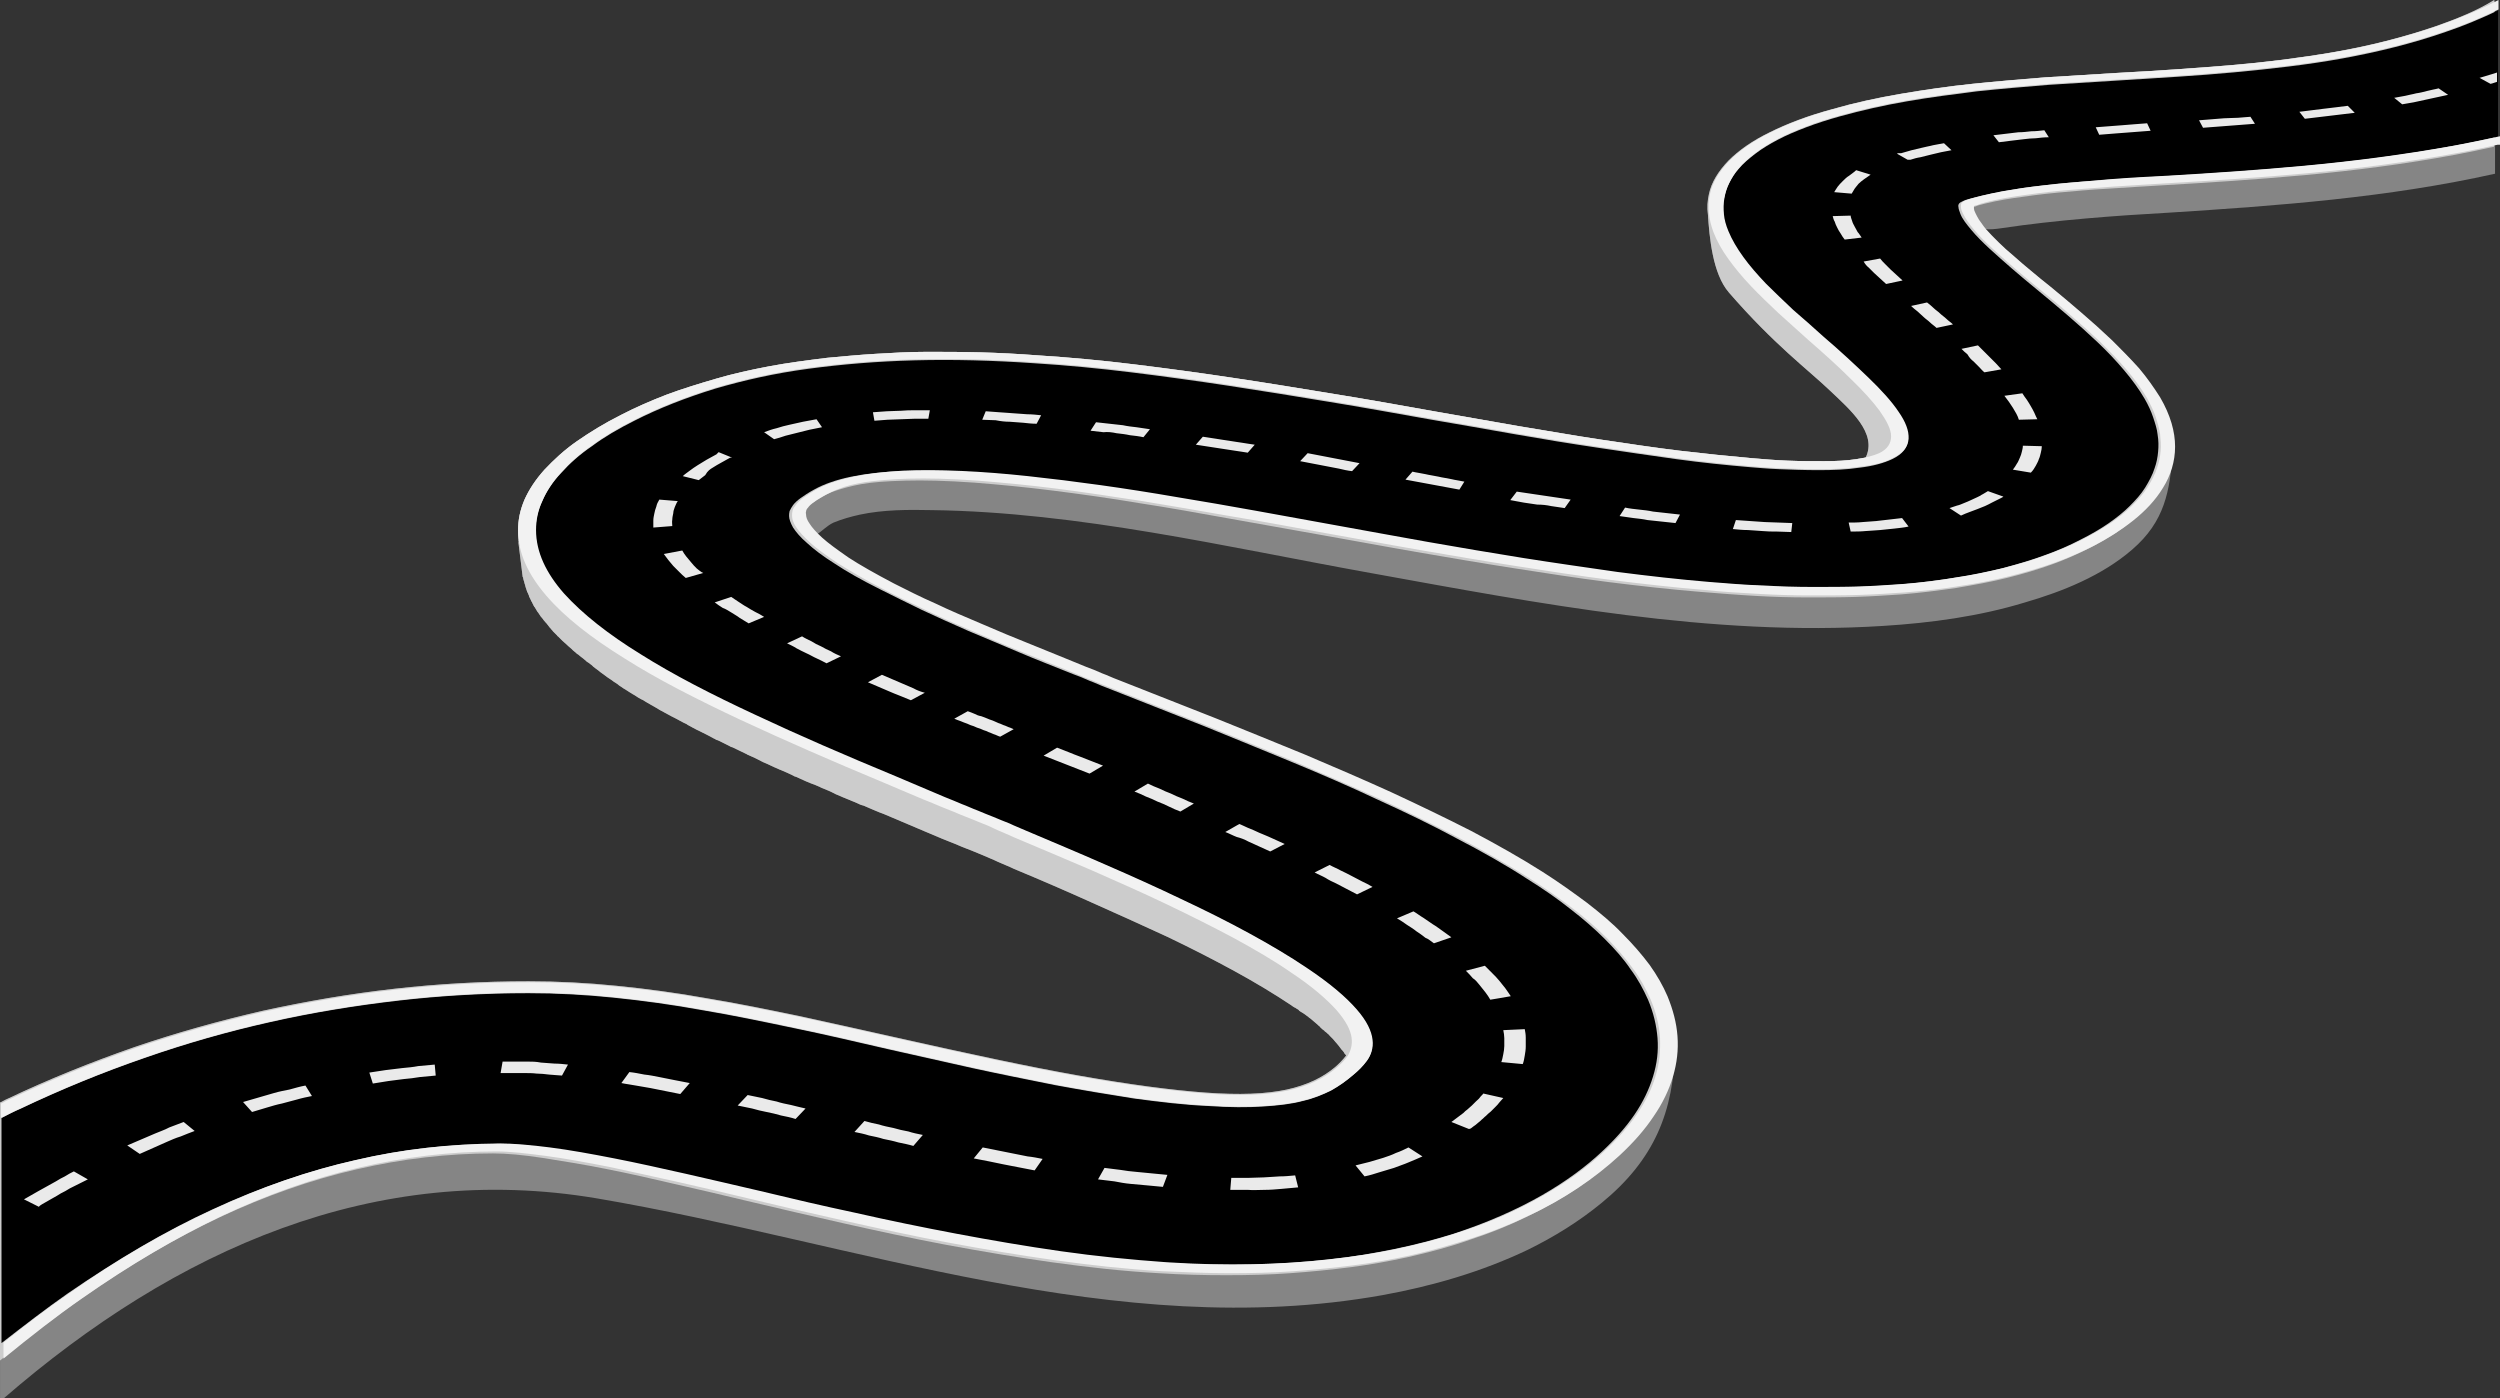 <?xml version="1.0" encoding="UTF-8" standalone="no"?><svg xmlns="http://www.w3.org/2000/svg" xmlns:xlink="http://www.w3.org/1999/xlink" fill="#000000" height="280.2" preserveAspectRatio="xMidYMid meet" version="1" viewBox="-0.4 0.0 500.9 280.2" width="500.9" zoomAndPan="magnify"><rect x="-0.4" y="0.0" width="500.9" height="280.2" fill="#333333" stroke="none"/><g id="change1_1"><path d="M487.5,5.3c-6.5,2.2-13.2,3.9-20.1,5.1c-6.9,1.2-14.1,2.1-21.3,2.7c-7.3,0.6-14.7,1.1-22.2,1.5 c-4.9,0.3-9.8,0.6-14.6,0.9c-4.9,0.4-9.8,0.8-14.6,1.3c-4.8,0.5-9.6,1.2-14.3,2c-4.7,0.8-9.3,1.8-13.8,3.1c-4.8,1.3-9,2.9-12.4,4.6 c-3.5,1.7-6.2,3.6-8.3,5.7c-2,2.1-3.4,4.3-3.9,6.7c-0.3,1.3-0.4,2.7-0.2,4.1c0,0,0,0,0,0c0.3,4.4,0.9,11.8,4.2,15.6 c9.1,10.5,15.8,15.4,20.3,19.7c4,3.8,9.5,8.5,7.1,13.4c-0.6,0.1-1.2,0.2-1.9,0.3c-1.9,0.3-4.1,0.4-6.4,0.4c-2.3,0-4.8,0-7.3-0.1 c-2.5-0.1-4.9-0.3-7.2-0.5c-4.6-0.4-9.4-0.9-14.5-1.5c-5-0.6-10.2-1.4-15.6-2.2c-5.4-0.8-10.9-1.8-16.5-2.7c-5.6-1-11.3-2-17.1-3 c-6.7-1.2-13.4-2.4-20.2-3.5c-6.7-1.1-13.4-2.2-20.1-3.2c-6.6-1-13.3-1.9-19.8-2.7c-6.5-0.8-13-1.4-19.3-1.8 c-3.9-0.3-7.8-0.5-11.5-0.6c-3.7-0.1-7.3-0.1-10.8-0.1c-3.5,0-6.9,0.2-10.2,0.4c-3.3,0.2-6.5,0.5-9.7,0.8c-4,0.5-7.9,1-11.6,1.7 c-3.7,0.7-7.3,1.5-10.7,2.5c-3.4,1-6.7,2-9.9,3.2c-3.1,1.2-6.1,2.5-9,4c-3.4,1.7-6.3,3.5-8.9,5.3c-2.6,1.8-4.7,3.8-6.5,5.7 c-1.8,2-3.1,4-4,6c-0.9,2.1-1.3,4.1-1.3,6.2c0,1.1,0.1,2.2,0.4,3.3c0-0.1,0-0.2-0.1-0.2c0,0,0-0.1,0-0.1c0-0.1,0-0.2-0.1-0.3 c0,0,0,0,0-0.1c0-0.1,0-0.2-0.1-0.4c0-0.1,0-0.2-0.1-0.4l0.8,6.5c0,0,0,0,0,0c0,0.3,0.1,0.5,0.1,0.8c0,0,0,0,0,0 c0,0.1,0,0.2,0.1,0.3c0,0.2,0.1,0.3,0.1,0.5c0,0,0,0,0,0c0,0.1,0.1,0.2,0.1,0.3c0,0.1,0.1,0.3,0.1,0.4c0,0,0,0,0,0 c0,0.1,0.1,0.2,0.1,0.3c0,0.1,0.1,0.3,0.1,0.4c0,0,0,0,0,0c0.1,0.3,0.2,0.6,0.3,0.9c0,0,0,0,0,0c0,0.1,0,0.1,0.1,0.2 c0.1,0.2,0.2,0.5,0.3,0.7c0,0,0,0.1,0,0.1c0,0.1,0.1,0.1,0.1,0.2c0.1,0.2,0.2,0.4,0.3,0.6c0,0.1,0,0.1,0.1,0.2 c0,0.1,0.1,0.1,0.1,0.2c0.1,0.2,0.2,0.4,0.3,0.6c0,0.1,0.1,0.1,0.1,0.2c0,0,0,0.1,0.1,0.1c0.2,0.3,0.4,0.7,0.6,1c0,0,0,0,0,0 c0,0,0.1,0.1,0.1,0.1c0.2,0.3,0.4,0.6,0.6,0.9c0,0,0.1,0.1,0.1,0.1c0,0,0.1,0.1,0.1,0.1c0.2,0.3,0.5,0.7,0.8,1c0,0,0,0,0,0 c0,0,0.1,0.1,0.1,0.1c0.2,0.3,0.5,0.6,0.7,0.9c0,0,0.1,0.1,0.1,0.1c0,0,0.1,0.1,0.1,0.1c0.1,0.2,0.3,0.3,0.4,0.5 c0.1,0.1,0.2,0.2,0.3,0.3c0,0,0.1,0.1,0.1,0.1c0.1,0.1,0.3,0.3,0.4,0.4c0.1,0.1,0.1,0.2,0.2,0.2c0,0,0,0,0.1,0.1 c0.2,0.2,0.4,0.4,0.6,0.6c0.1,0.1,0.1,0.1,0.2,0.2c0.3,0.3,0.6,0.5,0.9,0.8c0,0,0,0,0,0c0.1,0.1,0.1,0.1,0.2,0.2 c0.2,0.2,0.5,0.4,0.7,0.6c0.1,0.1,0.2,0.2,0.3,0.3c0.2,0.2,0.4,0.3,0.6,0.5c0,0,0.1,0.1,0.1,0.1c0.1,0.1,0.2,0.2,0.3,0.2 c0.2,0.2,0.4,0.3,0.6,0.5c0.1,0.1,0.3,0.2,0.4,0.3c0.2,0.2,0.4,0.3,0.6,0.5c0.1,0.1,0.1,0.1,0.2,0.2c0.1,0,0.1,0.1,0.2,0.1 c0.3,0.2,0.5,0.4,0.8,0.6c0.1,0.1,0.2,0.2,0.3,0.3c0.4,0.3,0.8,0.6,1.2,0.9c0,0,0.1,0.1,0.1,0.1c0.4,0.3,0.7,0.5,1.1,0.8 c0.1,0.1,0.3,0.2,0.4,0.3c0.3,0.2,0.6,0.4,0.9,0.6c0.1,0.1,0.3,0.2,0.4,0.3c0.3,0.2,0.7,0.4,1,0.7c0.1,0.1,0.2,0.1,0.3,0.2 c0.4,0.3,0.9,0.6,1.4,0.9c0.1,0.1,0.2,0.1,0.3,0.2c0.3,0.2,0.5,0.3,0.8,0.5c0.1,0,0.1,0.1,0.2,0.1c0.6,0.4,1.2,0.8,1.9,1.1 c0.1,0.1,0.2,0.1,0.3,0.2c0.2,0.1,0.3,0.2,0.5,0.3c0.7,0.4,1.4,0.8,2.1,1.2c0.1,0.1,0.2,0.1,0.3,0.2c0.8,0.4,1.6,0.9,2.4,1.3 c0.2,0.1,0.4,0.2,0.6,0.3c0.8,0.4,1.6,0.9,2.5,1.3c0,0,0.1,0,0.1,0.1c0.8,0.4,1.6,0.9,2.5,1.3c0.2,0.1,0.4,0.2,0.6,0.3 c0.8,0.4,1.6,0.8,2.3,1.2c0.1,0,0.2,0.1,0.2,0.1c0.2,0.1,0.3,0.2,0.5,0.2c0.8,0.4,1.6,0.8,2.4,1.2c0.2,0.1,0.3,0.2,0.5,0.2 c0.9,0.4,1.8,0.9,2.7,1.3c0.1,0,0.2,0.1,0.2,0.1c0.1,0.1,0.2,0.1,0.4,0.2c0.9,0.4,1.8,0.8,2.7,1.3c0.1,0,0.1,0.1,0.2,0.1 c1,0.4,1.9,0.9,2.9,1.3c0.2,0.1,0.4,0.2,0.7,0.3c0.9,0.4,1.9,0.8,2.8,1.3c0,0,0.1,0,0.1,0c1.3,0.6,2.6,1.2,4,1.7 c0.4,0.2,0.8,0.3,1.1,0.5c1,0.4,2,0.8,2.9,1.3c0.5,0.2,0.9,0.4,1.4,0.6c1,0.4,1.9,0.8,2.9,1.2c0.4,0.2,0.8,0.4,1.3,0.5 c1.4,0.6,2.7,1.2,4.1,1.7c1.1,0.5,2.2,0.9,3.3,1.4c1.1,0.5,2.2,0.9,3.3,1.4c1.1,0.5,2.2,0.9,3.3,1.4c1.1,0.5,2.2,0.9,3.4,1.4 c1.1,0.4,2.1,0.9,3.2,1.3c1.1,0.4,2.2,0.9,3.2,1.3c1.1,0.5,2.2,0.9,3.2,1.4c1.1,0.5,2.2,0.9,3.2,1.4c5.3,2.2,10.6,4.5,15.7,6.8 c5.2,2.3,10.2,4.6,15,6.8c4.8,2.3,9.3,4.6,13.5,6.9c4.2,2.3,8,4.6,11.3,6.8c0,0,0,0,0,0c0.3,0.2,0.5,0.4,0.8,0.5 c0.1,0.1,0.2,0.1,0.3,0.2c0.2,0.1,0.4,0.2,0.5,0.4c0.1,0.1,0.2,0.1,0.3,0.2c0.2,0.1,0.3,0.2,0.5,0.3c0.1,0.1,0.2,0.1,0.3,0.2 c0.1,0.1,0.3,0.2,0.4,0.3c0.2,0.1,0.4,0.3,0.5,0.4c0.1,0.1,0.2,0.1,0.3,0.2c0.2,0.2,0.5,0.4,0.7,0.6c0,0,0,0,0,0 c0.2,0.2,0.5,0.4,0.7,0.6c0.1,0.1,0.1,0.1,0.2,0.2c0.2,0.1,0.3,0.3,0.4,0.4c0.1,0.1,0.2,0.1,0.2,0.2c0.1,0.1,0.3,0.2,0.4,0.3 c0.1,0.1,0.2,0.1,0.2,0.2c0.1,0.1,0.3,0.2,0.4,0.3c0.1,0.1,0.1,0.1,0.2,0.2c0.1,0.1,0.3,0.2,0.4,0.4c0.1,0.1,0.1,0.1,0.2,0.2 c0.2,0.2,0.3,0.3,0.5,0.5c0,0,0,0,0,0c0.2,0.2,0.3,0.4,0.5,0.6c0,0,0.1,0.1,0.1,0.1c0.2,0.2,0.3,0.4,0.5,0.6 c0.2,0.3,0.4,0.5,0.6,0.8c0.1,0.1,0.1,0.1,0.2,0.2c0.2,0.2,0.3,0.4,0.4,0.6c0,0,0,0,0.1,0.1c0.1,0.1,0.2,0.2,0.2,0.3 c-0.7,0.9-1.5,1.7-2.2,2.3c-2.5,2.1-5.6,3.6-9.7,4.5c-4.2,0.9-9.5,1.1-16.3,0.6c-6.8-0.5-15.1-1.6-25.3-3.4 c-10.2-1.8-22.2-4.4-36.5-7.6c-6.6-1.5-13.1-2.9-19.4-4.3c-6.3-1.3-12.6-2.6-18.7-3.6c-6.1-1.1-12.1-1.9-18.1-2.5 c-5.9-0.6-11.8-0.9-17.6-0.9c-9.1,0-18.1,0.5-26.9,1.5c-8.9,1-17.6,2.5-26.3,4.4c-8.7,2-17.3,4.4-25.8,7.3 c-8.6,3-17.1,6.4-25.5,10.4c-0.5,0.2-0.9,0.5-1.4,0.7v2.5c1.2-0.6,2.5-1.3,3.7-1.8c8.2-3.9,16.5-7.3,24.9-10.2 c8.3-2.9,16.7-5.3,25.2-7.2c8.4-1.9,17-3.3,25.6-4.3c8.6-1,17.4-1.5,26.2-1.5c5.6,0,11.3,0.3,17.1,0.9c5.8,0.6,11.7,1.4,17.7,2.5 c5.8,1,11.8,2.2,17.8,3.5c-6-1.3-12-2.5-17.8-3.5c-6-1-11.9-1.9-17.7-2.5c-5.8-0.6-11.5-0.9-17.1-0.9c-8.9,0-17.6,0.5-26.2,1.5 c-8.6,1-17.2,2.4-25.6,4.3c-8.5,1.9-16.9,4.3-25.2,7.2c-8.4,2.9-16.6,6.3-24.9,10.2c-1.2,0.6-2.5,1.2-3.7,1.8v39.9v16.9h0.7 c34.6-30,74.5-47.6,118.9-40.1c51.8,8.8,104,28.9,157.3,19.4c10-1.8,20-4.7,29.2-9.1c5.3-2.6,10.3-5.7,14.8-9.4 c10.5-8.6,14.5-18.2,14.7-31.3c0-0.1,0-0.1,0-0.2c0-0.1,0-0.2,0-0.2c0,0.1,0,0.1,0,0.2c0-0.6,0-1.3,0-1.9c-0.2-2.7-0.8-5.4-2-8 c-0.9-2.1-2.1-4.2-3.6-6.3c-1.5-2.1-3.3-4.2-5.4-6.2c-2.1-2.1-4.5-4.1-7.1-6.2c-2.7-2.1-5.6-4.1-8.9-6.2c-4.4-2.8-9.2-5.5-14.3-8.2 c-5.1-2.7-10.5-5.3-16.1-7.8c-5.6-2.5-11.3-5-17.2-7.5c-5.8-2.4-11.8-4.9-17.7-7.2c-1.1-0.4-2.2-0.9-3.3-1.3 c-1.1-0.4-2.2-0.9-3.3-1.3c-1.1-0.4-2.2-0.9-3.3-1.3c-1.1-0.4-2.2-0.9-3.3-1.3c-1.1-0.4-2.2-0.9-3.3-1.3c-1.1-0.4-2.2-0.9-3.3-1.3 c-1.1-0.4-2.2-0.9-3.2-1.3c-1.1-0.4-2.1-0.8-3.2-1.3c-3.7-1.5-7.3-2.9-10.8-4.4c-3.5-1.4-6.9-2.8-10.1-4.2c-3.2-1.4-6.3-2.8-9.3-4.1 c-2.9-1.4-5.7-2.7-8.3-4c-3.8-2-6.8-3.7-9.1-5.2c-2.3-1.5-4-2.8-5.3-4c-0.2-0.2-0.4-0.4-0.6-0.6c1-0.6,2.1-1.8,3.4-2.4 c1.7-0.7,3.5-1.2,5.3-1.6c4.7-1,9.7-1,14.4-0.9c29.5,0.4,59,7.4,87.9,12.6c33.7,6.1,68.3,12.8,102.7,10.6c9.6-0.6,19.2-1.9,28.4-4.7 c7.6-2.2,15.5-5.4,21.5-10.6c6.5-5.6,7.6-11.7,8.1-19.7c0,0,0,0,0,0c0,0,0-0.1,0-0.1c0,0,0,0,0,0c0-0.4,0-0.7,0-1.1 c0-3-0.9-6.3-3-9.9c-1.1-2-2.6-3.9-4.2-5.8c-1.6-1.9-3.4-3.8-5.4-5.6c-1.9-1.8-4-3.7-6.1-5.5c-2.1-1.8-4.2-3.5-6.3-5.3 c-1.3-1.1-2.6-2.1-3.8-3.1c-1.2-1-2.4-2-3.5-3c-1.1-1-2.1-1.9-3.1-2.8c-0.8-0.8-1.6-1.6-2.2-2.3c1,0.1,2.1,0,3.4-0.2 c10.7-1.6,22.7-2.5,33.5-3.1c21.9-1.4,43.8-3,65.3-7.8c0-2,0-4,0-6.1v0v-1.6v0V0C496,2.1,491.8,3.8,487.5,5.3z" fill="#858585"/></g><g id="change2_1"><path d="M487.5,5.3c-6.5,2.2-13.2,3.9-20.1,5.1c-6.9,1.2-14.1,2.1-21.3,2.7c-7.3,0.6-14.7,1.1-22.2,1.5 c-4.9,0.3-9.8,0.6-14.6,0.9c-4.9,0.4-9.8,0.8-14.6,1.3c-4.8,0.5-9.6,1.2-14.3,2c-4.7,0.8-9.3,1.8-13.8,3.1c-4.8,1.3-9,2.9-12.4,4.6 c-3.5,1.7-6.2,3.6-8.3,5.7c-2,2.1-3.4,4.3-3.9,6.7c-0.3,1.3-0.4,2.7-0.2,4.1c0,0,0,0,0,0c0.3,4.4,0.9,11.8,4.2,15.6 c9.1,10.5,15.8,15.4,20.3,19.7c4,3.8,9.5,8.5,7.1,13.4c-0.6,0.1-1.2,0.2-1.9,0.3c-1.9,0.3-4.1,0.4-6.4,0.4c-2.3,0-4.8,0-7.3-0.1 c-2.5-0.1-4.9-0.3-7.2-0.5c-4.6-0.4-9.4-0.9-14.5-1.5c-5-0.6-10.2-1.4-15.6-2.2c-5.4-0.8-10.9-1.8-16.5-2.7c-5.6-1-11.3-2-17.1-3 c-6.7-1.2-13.4-2.4-20.2-3.5c-6.7-1.1-13.4-2.2-20.1-3.2c-6.6-1-13.3-1.9-19.8-2.7c-6.5-0.8-13-1.4-19.3-1.8 c-3.9-0.3-7.8-0.5-11.5-0.6c-3.7-0.1-7.3-0.1-10.8-0.1c-3.5,0-6.9,0.2-10.2,0.4c-3.3,0.2-6.5,0.5-9.7,0.8c-4,0.5-7.9,1-11.6,1.7 c-3.7,0.7-7.3,1.5-10.7,2.5c-3.4,1-6.7,2-9.9,3.2c-3.1,1.2-6.1,2.5-9,4c-3.4,1.7-6.3,3.5-8.9,5.3c-2.6,1.8-4.7,3.8-6.5,5.7 c-1.8,2-3.1,4-4,6c-0.9,2.1-1.3,4.1-1.3,6.2c0,1.1,0.1,2.2,0.4,3.3c0-0.1,0-0.2-0.1-0.2c0,0,0-0.1,0-0.1c0-0.1,0-0.2-0.1-0.3 c0,0,0,0,0-0.1c0-0.1,0-0.2-0.1-0.4c0-0.1,0-0.2-0.1-0.4l0.8,6.5c0,0,0,0,0,0c0,0.3,0.1,0.5,0.1,0.8c0,0,0,0,0,0 c0,0.1,0,0.2,0.1,0.3c0,0.2,0.1,0.3,0.1,0.5c0,0,0,0,0,0c0,0.1,0.1,0.2,0.1,0.3c0,0.1,0.1,0.3,0.1,0.4c0,0,0,0,0,0 c0,0.1,0.1,0.2,0.1,0.3c0,0.1,0.1,0.3,0.1,0.4c0,0,0,0,0,0c0.1,0.3,0.2,0.6,0.3,0.9c0,0,0,0,0,0c0,0.1,0,0.1,0.1,0.2 c0.1,0.2,0.2,0.5,0.3,0.7c0,0,0,0.1,0,0.1c0,0.1,0.1,0.1,0.1,0.2c0.1,0.2,0.2,0.4,0.3,0.6c0,0.1,0,0.1,0.1,0.2 c0,0.1,0.1,0.1,0.1,0.2c0.1,0.2,0.2,0.4,0.3,0.6c0,0.1,0.1,0.1,0.1,0.2c0,0,0,0.1,0.1,0.1c0.2,0.3,0.4,0.7,0.6,1c0,0,0,0,0,0 c0,0,0.1,0.1,0.1,0.1c0.2,0.3,0.4,0.6,0.6,0.9c0,0,0.1,0.1,0.1,0.1c0,0,0.1,0.1,0.1,0.1c0.2,0.3,0.5,0.7,0.8,1c0,0,0,0,0,0 c0,0,0.1,0.1,0.1,0.1c0.2,0.3,0.5,0.6,0.7,0.9c0,0,0.1,0.1,0.1,0.1c0,0,0.1,0.1,0.1,0.1c0.1,0.2,0.3,0.3,0.4,0.5 c0.1,0.1,0.2,0.2,0.3,0.3c0,0,0.1,0.1,0.1,0.1c0.1,0.1,0.3,0.3,0.4,0.4c0.1,0.1,0.1,0.2,0.2,0.2c0,0,0,0,0.1,0.1 c0.2,0.2,0.4,0.4,0.6,0.6c0.1,0.1,0.1,0.1,0.2,0.2c0.3,0.3,0.6,0.5,0.9,0.8c0,0,0,0,0,0c0.1,0.1,0.1,0.1,0.2,0.2 c0.2,0.2,0.5,0.4,0.7,0.6c0.1,0.1,0.2,0.2,0.3,0.3c0.2,0.2,0.4,0.3,0.6,0.5c0,0,0.1,0.1,0.1,0.1c0.1,0.1,0.2,0.2,0.3,0.2 c0.2,0.2,0.4,0.3,0.6,0.5c0.1,0.1,0.3,0.2,0.4,0.3c0.2,0.2,0.4,0.3,0.6,0.5c0.1,0.1,0.1,0.1,0.2,0.2c0.1,0,0.1,0.1,0.2,0.1 c0.3,0.2,0.5,0.4,0.8,0.6c0.1,0.1,0.2,0.2,0.3,0.3c0.4,0.3,0.8,0.6,1.2,0.9c0,0,0.1,0.1,0.1,0.1c0.4,0.3,0.7,0.5,1.1,0.8 c0.1,0.1,0.3,0.2,0.4,0.3c0.3,0.2,0.6,0.4,0.9,0.6c0.1,0.1,0.3,0.2,0.4,0.3c0.3,0.2,0.7,0.4,1,0.7c0.1,0.1,0.2,0.1,0.3,0.2 c0.4,0.3,0.9,0.6,1.4,0.9c0.1,0.1,0.2,0.1,0.3,0.2c0.3,0.2,0.5,0.3,0.8,0.5c0.1,0,0.1,0.1,0.2,0.1c0.6,0.4,1.2,0.8,1.9,1.1 c0.1,0.1,0.2,0.1,0.3,0.2c0.2,0.1,0.3,0.2,0.5,0.3c0.7,0.4,1.4,0.8,2.1,1.2c0.1,0.1,0.2,0.1,0.3,0.2c0.8,0.4,1.6,0.9,2.4,1.3 c0.2,0.1,0.4,0.2,0.6,0.3c0.8,0.4,1.6,0.9,2.5,1.3c0,0,0.1,0,0.1,0.1c0.8,0.4,1.6,0.9,2.5,1.3c0.2,0.1,0.4,0.2,0.6,0.3 c0.8,0.4,1.6,0.8,2.3,1.2c0.1,0,0.2,0.1,0.2,0.1c0.2,0.1,0.3,0.2,0.5,0.2c0.8,0.4,1.6,0.8,2.4,1.2c0.2,0.1,0.3,0.2,0.5,0.2 c0.9,0.4,1.8,0.9,2.7,1.3c0.1,0,0.2,0.1,0.2,0.1c0.1,0.1,0.2,0.1,0.4,0.2c0.9,0.4,1.8,0.8,2.7,1.3c0.1,0,0.1,0.1,0.2,0.1 c1,0.4,1.9,0.9,2.9,1.3c0.2,0.1,0.4,0.2,0.7,0.3c0.9,0.4,1.9,0.8,2.8,1.3c0,0,0.1,0,0.1,0c1.3,0.6,2.6,1.2,4,1.7 c0.4,0.2,0.8,0.3,1.1,0.5c1,0.4,2,0.8,2.9,1.3c0.5,0.2,0.9,0.4,1.4,0.6c1,0.4,1.9,0.8,2.9,1.2c0.4,0.2,0.8,0.4,1.3,0.5 c1.4,0.6,2.7,1.2,4.1,1.7c1.1,0.5,2.2,0.9,3.3,1.4c1.1,0.5,2.2,0.9,3.3,1.4c1.1,0.5,2.2,0.9,3.3,1.4c1.1,0.5,2.2,0.9,3.4,1.4 c1.1,0.4,2.1,0.9,3.2,1.3c1.1,0.4,2.2,0.9,3.2,1.3c1.1,0.5,2.2,0.9,3.2,1.4c1.1,0.5,2.2,0.9,3.2,1.4c5.3,2.2,10.6,4.5,15.7,6.8 c5.2,2.3,10.2,4.6,15,6.8c4.8,2.3,9.3,4.6,13.5,6.9c4.2,2.3,8,4.6,11.3,6.8c0,0,0,0,0,0c0.3,0.2,0.5,0.4,0.8,0.5 c0.1,0.1,0.2,0.1,0.3,0.2c0.2,0.1,0.4,0.2,0.5,0.4c0.1,0.1,0.2,0.1,0.3,0.2c0.2,0.1,0.3,0.2,0.5,0.3c0.1,0.1,0.2,0.1,0.3,0.2 c0.1,0.1,0.3,0.2,0.4,0.3c0.2,0.1,0.4,0.3,0.5,0.4c0.1,0.1,0.2,0.1,0.3,0.2c0.2,0.2,0.5,0.4,0.7,0.6c0,0,0,0,0,0 c0.2,0.2,0.5,0.4,0.7,0.6c0.1,0.1,0.1,0.1,0.2,0.2c0.2,0.1,0.3,0.3,0.4,0.4c0.1,0.1,0.2,0.1,0.2,0.2c0.1,0.1,0.3,0.2,0.4,0.3 c0.1,0.1,0.2,0.1,0.2,0.2c0.1,0.1,0.3,0.2,0.4,0.3c0.1,0.1,0.1,0.1,0.2,0.2c0.1,0.1,0.3,0.2,0.4,0.4c0.1,0.1,0.1,0.1,0.2,0.2 c0.2,0.2,0.3,0.3,0.5,0.5c0,0,0,0,0,0c0.2,0.2,0.3,0.4,0.5,0.6c0,0,0.1,0.1,0.1,0.1c0.2,0.2,0.3,0.4,0.5,0.6 c0.2,0.3,0.4,0.5,0.6,0.8c0.1,0.1,0.1,0.1,0.2,0.2c0.2,0.2,0.3,0.4,0.4,0.6c0,0,0,0,0.1,0.1c0.1,0.1,0.2,0.2,0.2,0.3 c-0.7,0.9-1.5,1.7-2.2,2.3c-2.5,2.1-5.6,3.6-9.7,4.5c-4.2,0.9-9.5,1.1-16.3,0.6c-6.8-0.5-15.1-1.6-25.3-3.4 c-10.2-1.8-22.2-4.4-36.5-7.6c-6.6-1.5-13.1-2.9-19.4-4.3c-6.3-1.3-12.6-2.6-18.7-3.6c-6.1-1.1-12.1-1.9-18.1-2.5 c-5.9-0.6-11.8-0.9-17.6-0.9c-9.1,0-18.1,0.5-26.9,1.5c-8.9,1-17.6,2.5-26.3,4.4c-8.7,2-17.3,4.4-25.8,7.3 c-8.6,3-17.1,6.4-25.5,10.4c-0.5,0.2-0.9,0.5-1.4,0.7v2.5c1.2-0.6,2.5-1.3,3.7-1.8c8.2-3.9,16.5-7.3,24.9-10.2 c8.3-2.9,16.7-5.3,25.2-7.2c8.4-1.9,17-3.3,25.6-4.3c8.6-1,17.4-1.5,26.2-1.5c5.6,0,11.3,0.3,17.1,0.9c5.8,0.6,11.7,1.4,17.7,2.5 c5.8,1,11.8,2.2,17.8,3.5c-6-1.3-12-2.5-17.8-3.5c-6-1-11.9-1.9-17.7-2.5c-5.8-0.6-11.5-0.9-17.1-0.9c-8.9,0-17.6,0.5-26.2,1.5 c-8.6,1-17.2,2.4-25.6,4.3c-8.5,1.9-16.9,4.3-25.2,7.2c-8.4,2.9-16.6,6.3-24.9,10.2c-1.2,0.6-2.5,1.2-3.7,1.8V269v0v3.6 c5.3-4.4,10.6-8.4,15.8-12.1c9.5-6.7,18.9-12.2,28.2-16.6c9.2-4.3,18.3-7.5,27.4-9.6c9.1-2.1,18.2-3.2,27.4-3.2c2.7,0,6,0.3,9.9,0.9 c3.8,0.6,8.2,1.3,12.7,2.2c4.6,0.9,9.4,2,14.1,3.1c4.8,1.1,9.6,2.2,14.1,3.3c6.3,1.5,12.8,3,19.4,4.5c6.7,1.5,13.6,3,20.5,4.3 c7,1.3,14.1,2.5,21.2,3.5c7.2,1,14.3,1.8,21.5,2.2c4.6,0.3,9.1,0.4,13.5,0.4c4.4,0,8.7-0.1,12.8-0.4c4.2-0.3,8.2-0.7,12.1-1.2 c3.9-0.5,7.7-1.2,11.4-2c4.4-1,8.6-2.1,12.5-3.5c4-1.3,7.7-2.8,11.2-4.5c3.5-1.7,6.7-3.5,9.8-5.5c3-2,5.8-4.2,8.3-6.5 c2.8-2.6,5.1-5.2,6.8-7.8c1.8-2.6,3.1-5.3,3.9-8c0.8-2.7,1.1-5.4,0.9-8.1c-0.2-2.7-0.8-5.4-2-8c-0.9-2.1-2.1-4.2-3.6-6.3 c-1.5-2.1-3.3-4.2-5.4-6.2c-2.1-2.1-4.5-4.1-7.1-6.2c-2.7-2.1-5.6-4.1-8.9-6.2c-4.4-2.8-9.2-5.5-14.3-8.2 c-5.1-2.7-10.5-5.3-16.1-7.8c-5.6-2.5-11.3-5-17.2-7.5c-5.8-2.4-11.8-4.9-17.7-7.2c-1.1-0.4-2.2-0.9-3.3-1.3 c-1.1-0.4-2.2-0.9-3.3-1.3c-1.1-0.4-2.2-0.9-3.3-1.3c-1.1-0.4-2.2-0.9-3.3-1.3c-1.1-0.4-2.2-0.9-3.3-1.3c-1.1-0.4-2.2-0.9-3.3-1.3 c-1.1-0.4-2.2-0.9-3.2-1.3c-1.1-0.4-2.1-0.8-3.2-1.3c-3.7-1.5-7.3-2.9-10.8-4.4c-3.5-1.4-6.9-2.8-10.1-4.2c-3.2-1.4-6.3-2.8-9.3-4.1 c-2.9-1.4-5.7-2.7-8.3-4c-3.8-2-6.8-3.7-9.1-5.2c-2.3-1.5-4-2.8-5.3-4c-1.2-1.1-2-2.1-2.5-2.8c-0.5-0.8-0.7-1.4-0.7-1.8 c0-0.2,0-0.3,0-0.6c0.1-0.2,0.2-0.5,0.4-0.8c0.2-0.3,0.6-0.7,1.2-1.1c0.6-0.4,1.4-0.9,2.4-1.5c0.6-0.3,1.4-0.8,2.7-1.2 c1.2-0.4,2.9-0.9,5.1-1.3c2.3-0.4,5.1-0.6,8.8-0.7c3.7-0.1,8.2,0,13.8,0.4c5,0.4,10.3,0.9,15.8,1.6c5.5,0.7,11.3,1.5,17.2,2.5 c5.9,0.9,12,2,18.1,3.1c6.1,1.1,12.3,2.2,18.5,3.3c6.3,1.1,12.6,2.3,19,3.4c6.4,1.1,12.8,2.2,19.2,3.2c6.4,1,12.8,2,19.1,2.8 c6.3,0.8,12.6,1.5,18.7,2c3.8,0.3,7.4,0.6,11,0.8c3.5,0.2,7,0.3,10.3,0.3c3.3,0,6.6,0,9.7-0.1c3.1-0.1,6.2-0.3,9.1-0.5 c3.9-0.3,7.6-0.8,11.1-1.3c3.5-0.6,6.9-1.2,10.1-2c3.2-0.8,6.2-1.7,9-2.7c2.8-1,5.4-2.2,7.8-3.4c2.7-1.4,5.4-3,7.8-5 c2.4-1.9,4.5-4.1,6-6.6c1.5-2.5,2.4-5.2,2.4-8.2c0-3-0.9-6.3-3-9.9c-1.1-2-2.6-3.9-4.2-5.8c-1.6-1.9-3.4-3.8-5.4-5.6 c-1.9-1.8-4-3.7-6.1-5.5c-2.1-1.8-4.2-3.5-6.3-5.3c-1.3-1.1-2.6-2.1-3.8-3.1c-1.2-1-2.4-2-3.5-3c-1.1-1-2.1-1.9-3.1-2.8 c-0.9-0.9-1.8-1.8-2.5-2.6c-0.6-0.7-1.1-1.3-1.4-1.9c-0.3-0.5-0.6-1-0.7-1.3c-0.2-0.4-0.2-0.6-0.3-0.9c0-0.2,0-0.4,0-0.5 c0.1,0,0.1-0.1,0.2-0.1c0.1,0,0.2-0.1,0.3-0.1c0.1,0,0.2-0.1,0.4-0.1c0.1,0,0.3-0.1,0.5-0.2c2.1-0.6,4.5-1.1,7.2-1.5 c2.7-0.4,5.7-0.8,8.9-1.1c3.2-0.3,6.6-0.6,10.2-0.8c3.6-0.2,7.4-0.5,11.3-0.7c8.6-0.5,18-1.1,27.9-2c9.8-0.9,20.1-2.2,30.3-4.1 c2.6-0.5,5.1-1,7.7-1.6v-1.6v0V0C496,2.1,491.8,3.8,487.5,5.3z" fill="#cccccc"/></g><g id="change3_1"><path d="M500,27.4c-3.1,0.7-6.2,1.4-9.3,1.9c-10.1,1.9-20.2,3.1-29.8,4c-9.7,0.9-18.9,1.5-27.4,2 c-4,0.2-7.8,0.5-11.5,0.7c-3.7,0.3-7.2,0.5-10.5,0.9c-3.3,0.3-6.4,0.7-9.2,1.2c-2.8,0.5-5.4,1-7.6,1.6c-0.6,0.2-1.2,0.3-1.6,0.5 c-0.4,0.2-0.7,0.3-0.9,0.5c-0.2,0.2-0.3,0.5-0.2,0.8c0,0.4,0.2,0.8,0.4,1.4c0.4,1,1.2,2,2.2,3.2c1,1.2,2.2,2.4,3.6,3.7 c1.4,1.3,2.9,2.6,4.5,4c1.6,1.4,3.3,2.8,5,4.2c2.1,1.7,4.2,3.5,6.2,5.2c2.1,1.8,4.1,3.6,6,5.4c1.9,1.8,3.7,3.7,5.3,5.6 c1.6,1.9,3,3.8,4.1,5.7c0.7,1.2,1.3,2.5,1.7,3.7c0.4,1.2,0.8,2.4,0.9,3.5c0.2,1.2,0.2,2.3,0.1,3.4c-0.1,1.1-0.3,2.2-0.7,3.3 c-0.4,1.3-1.1,2.6-1.9,3.9c-0.8,1.3-1.9,2.5-3.1,3.7c-1.2,1.2-2.7,2.4-4.3,3.5c-1.6,1.1-3.5,2.2-5.5,3.2c-2.3,1.2-4.8,2.3-7.4,3.2 c-2.7,1-5.5,1.8-8.5,2.6c-3,0.8-6.2,1.4-9.6,1.9c-3.4,0.5-6.9,1-10.6,1.3c-2.8,0.2-5.8,0.4-8.8,0.5c-3,0.1-6.1,0.1-9.4,0.1 c-3.2,0-6.6-0.1-10-0.3c-3.4-0.2-7-0.4-10.7-0.7c-6-0.5-12.2-1.2-18.4-2c-6.2-0.8-12.5-1.7-18.9-2.8c-6.3-1-12.7-2.1-19-3.2 c-6.3-1.1-12.6-2.3-18.8-3.4c-10.4-1.9-21.1-3.9-31.6-5.6c-10.4-1.7-20.5-3.2-29.8-4.2c-9.3-1-17.8-1.4-25-1.1 c-7.2,0.3-13.2,1.4-17.3,3.7c-1.1,0.6-2,1.2-2.7,1.7c-0.7,0.5-1.2,1-1.5,1.4c-0.3,0.4-0.5,0.8-0.7,1.2c-0.1,0.4-0.1,0.7-0.1,1 c0,0.6,0.3,1.4,0.8,2.3c0.6,0.9,1.4,1.9,2.8,3.1c1.3,1.2,3.1,2.6,5.5,4.1c2.4,1.6,5.4,3.3,9.2,5.2c2.6,1.3,5.4,2.7,8.3,4.1 c3,1.4,6.1,2.8,9.3,4.2c3.3,1.4,6.7,2.8,10.2,4.3c3.5,1.5,7.2,2.9,10.9,4.4c1.1,0.4,2.1,0.8,3.2,1.3c1.1,0.4,2.1,0.9,3.2,1.3 c1.1,0.4,2.2,0.9,3.3,1.3c1.1,0.4,2.2,0.9,3.3,1.3c1.1,0.4,2.2,0.9,3.3,1.3c1.1,0.4,2.2,0.9,3.3,1.3c1.1,0.4,2.2,0.9,3.3,1.3 c1.1,0.4,2.2,0.9,3.3,1.3c5.9,2.4,11.8,4.8,17.6,7.2c5.8,2.4,11.6,4.9,17.1,7.5c5.5,2.5,10.9,5.1,15.9,7.8c5,2.6,9.8,5.3,14.1,8.1 c3.2,2,6.1,4,8.6,6c2.6,2,4.9,4,6.9,6c2,2,3.8,4,5.2,6.1c1.5,2,2.6,4.1,3.5,6.1c1.1,2.6,1.7,5.2,1.9,7.7c0.2,2.6-0.1,5.1-0.9,7.7 c-0.8,2.6-2,5.1-3.7,7.6c-1.7,2.5-3.9,5-6.6,7.5c-3.1,2.9-7.1,5.9-12,8.7c-4.9,2.8-10.9,5.5-18,7.8c-7.1,2.2-15.4,4-25,5.1 c-9.6,1-20.5,1.3-32.7,0.6c-7-0.4-14-1.2-21.1-2.2c-7-1-14-2.2-20.9-3.5c-6.9-1.3-13.7-2.8-20.3-4.2c-6.6-1.5-13-3-19.2-4.4 c-4.8-1.1-9.8-2.3-14.7-3.4c-4.9-1.1-9.8-2.2-14.4-3.1c-4.6-0.9-9-1.7-12.9-2.2c-3.9-0.5-7.4-0.9-10.2-0.8c-9.6,0-19.1,1.1-28.5,3.3 c-9.5,2.2-18.9,5.4-28.4,9.8c-9.6,4.4-19.2,10.1-29.1,16.9c-4.3,3-8.7,6.4-13.2,9.9v-45.1c1.2-0.6,2.5-1.3,3.7-1.8 c8.2-3.9,16.5-7.3,24.9-10.2c8.3-2.9,16.7-5.3,25.2-7.2c8.4-1.9,17-3.3,25.6-4.3c8.6-1,17.4-1.5,26.2-1.5c5.6,0,11.3,0.3,17.1,0.9 c5.8,0.6,11.7,1.4,17.7,2.5c6,1,12.2,2.3,18.4,3.6c6.3,1.3,12.7,2.8,19.2,4.3c5.5,1.2,11,2.5,16.5,3.7c5.5,1.2,11,2.3,16.5,3.4 c5.4,1,10.8,1.9,15.9,2.7c5.2,0.7,10.2,1.3,14.9,1.5c4.3,0.3,7.9,0.3,11,0.1c3.1-0.2,5.7-0.5,7.9-1.1c2.2-0.5,4.1-1.3,5.7-2.1 c1.6-0.9,3-1.9,4.4-3.1c0.9-0.8,1.9-1.7,2.7-2.8c0.8-1.1,1.3-2.5,1.1-4.2c-0.2-1.7-1.1-3.7-3.2-6.1c-2.1-2.4-5.2-5.1-10-8.3 c-3.4-2.3-7.2-4.6-11.5-6.9c-4.2-2.3-8.8-4.6-13.7-6.9c-4.8-2.3-9.9-4.6-15.2-6.9c-5.2-2.3-10.5-4.5-15.9-6.8 c-1.1-0.5-2.2-0.9-3.2-1.3c-1.1-0.4-2.2-0.9-3.2-1.3c-1.1-0.4-2.2-0.9-3.2-1.3c-1.1-0.4-2.1-0.9-3.2-1.3c-1.1-0.5-2.3-0.9-3.4-1.4 c-1.1-0.5-2.2-0.9-3.3-1.4c-1.1-0.5-2.2-0.9-3.3-1.4c-1.1-0.5-2.2-0.9-3.3-1.4c-9.9-4.1-19.4-8.2-28.1-12.3c-8.6-4-16.4-8-22.9-12.1 c-6.5-4-11.7-8.1-15.4-12.2c-3.6-4.1-5.6-8.3-5.6-12.7c0-2,0.4-4,1.3-5.9c0.8-1.9,2.1-3.9,3.8-5.7c1.7-1.9,3.7-3.7,6.2-5.4 c2.4-1.8,5.3-3.5,8.5-5.1c4.9-2.5,10.3-4.6,16.1-6.4c5.8-1.7,12-3.1,18.7-4c6.7-0.9,13.8-1.5,21.4-1.7c7.6-0.2,15.6,0,24.2,0.6 c6.3,0.4,12.6,1,19.1,1.8c6.5,0.8,13,1.7,19.6,2.7c6.6,1,13.3,2.1,20,3.2c6.7,1.1,13.4,2.3,20.1,3.5c5.8,1,11.6,2,17.2,3 c5.7,1,11.2,1.9,16.6,2.7c5.4,0.8,10.7,1.6,15.8,2.3c5.1,0.7,10,1.2,14.7,1.6c1.3,0.1,3.4,0.3,5.8,0.4c2.4,0.1,5.2,0.2,8,0.2 c2.8,0,5.6-0.1,8.2-0.5c2.6-0.3,4.8-0.9,6.5-1.7c2.1-1,3.1-2.3,3.2-3.9c0.1-1.6-0.6-3.4-2-5.4c-1.4-2.1-3.5-4.4-6.1-6.9 c-2.6-2.5-5.6-5.3-9-8.2c-2-1.8-4-3.6-6-5.3c-1.9-1.8-3.8-3.6-5.5-5.3c-1.7-1.8-3.2-3.5-4.5-5.3c-1.3-1.8-2.3-3.5-3-5.2 c-0.5-1.2-0.8-2.3-0.9-3.4c-0.1-1.1-0.1-2.2,0.1-3.2c0.2-1.1,0.5-2.1,1-3.1c0.5-1,1.1-2,1.9-2.9c0.9-1.1,2.1-2.1,3.4-3.1 c1.3-1,2.8-1.9,4.5-2.8c1.7-0.9,3.6-1.7,5.7-2.5c2.1-0.8,4.3-1.5,6.8-2.2c4.3-1.2,8.8-2.2,13.4-3c4.6-0.8,9.3-1.4,14-2 c4.7-0.5,9.6-0.9,14.4-1.3c4.8-0.3,9.6-0.6,14.4-0.9c7.7-0.5,15.3-0.9,22.7-1.6c7.4-0.7,14.7-1.5,21.8-2.8c7.1-1.3,14-3,20.6-5.3 c3.6-1.2,7.1-2.7,10.5-4.3V27.4z" fill="#000000"/></g><g id="change4_1"><path d="M500,29c-2.6,0.6-5.1,1.1-7.7,1.6c-10.3,1.9-20.5,3.2-30.3,4.1c-9.8,0.9-19.3,1.5-27.9,2 c-3.9,0.2-7.7,0.5-11.3,0.7c-3.6,0.3-7,0.5-10.2,0.8c-3.2,0.3-6.2,0.7-8.9,1.1c-2.7,0.4-5.1,0.9-7.2,1.5c-0.2,0.1-0.4,0.1-0.5,0.2 s-0.3,0.1-0.4,0.1c-0.1,0-0.2,0.1-0.3,0.1c-0.1,0-0.1,0.1-0.2,0.1c0,0.1,0,0.2,0,0.5c0,0.2,0.1,0.5,0.3,0.9c0.2,0.4,0.4,0.8,0.7,1.3 c0.4,0.5,0.8,1.2,1.4,1.9c0.7,0.8,1.6,1.7,2.5,2.6c0.9,0.9,2,1.9,3.1,2.8c1.1,1,2.3,2,3.5,3c1.2,1,2.5,2.1,3.8,3.1 c2.1,1.7,4.2,3.5,6.3,5.3c2.1,1.8,4.1,3.6,6.1,5.5c1.9,1.9,3.7,3.7,5.4,5.6c1.6,1.9,3,3.9,4.2,5.8c2.1,3.6,3,6.9,3,9.9 c0,3-0.9,5.8-2.4,8.2c-1.5,2.5-3.6,4.7-6,6.6c-2.4,1.9-5.1,3.6-7.8,5c-2.4,1.2-5,2.4-7.8,3.4c-2.8,1-5.8,1.9-9,2.7 c-3.2,0.8-6.5,1.5-10.1,2c-3.5,0.6-7.2,1-11.1,1.3c-3,0.2-6,0.4-9.1,0.5c-3.1,0.1-6.4,0.1-9.7,0.1c-3.3,0-6.8-0.1-10.3-0.3 c-3.5-0.2-7.2-0.4-11-0.8c-6.1-0.5-12.3-1.2-18.7-2c-6.3-0.8-12.7-1.8-19.1-2.8c-6.4-1-12.8-2.1-19.2-3.2c-6.4-1.1-12.7-2.3-19-3.4 c-6.1-1.1-12.3-2.3-18.5-3.3c-6.1-1.1-12.2-2.1-18.1-3.1c-5.9-0.9-11.7-1.8-17.2-2.5c-5.5-0.7-10.8-1.2-15.8-1.6 c-5.6-0.4-10.1-0.5-13.8-0.4c-3.7,0.1-6.6,0.4-8.8,0.7c-2.3,0.4-3.9,0.8-5.1,1.3c-1.2,0.4-2,0.9-2.7,1.2c-1,0.6-1.8,1-2.4,1.5 c-0.6,0.4-1,0.8-1.2,1.1c-0.3,0.3-0.4,0.6-0.4,0.8c-0.1,0.2,0,0.4,0,0.6c0,0.5,0.2,1.1,0.7,1.8c0.5,0.8,1.3,1.7,2.5,2.8 c1.2,1.1,3,2.4,5.3,4c2.3,1.5,5.3,3.2,9.1,5.2c2.6,1.3,5.3,2.7,8.3,4c2.9,1.4,6,2.7,9.3,4.1c3.2,1.4,6.6,2.8,10.1,4.2 c3.5,1.4,7.1,2.9,10.8,4.4c1.1,0.4,2.1,0.8,3.2,1.3c1.1,0.4,2.1,0.9,3.2,1.3c1.1,0.4,2.2,0.9,3.3,1.3c1.1,0.4,2.2,0.9,3.3,1.3 c1.1,0.4,2.2,0.9,3.3,1.3c1.1,0.4,2.2,0.9,3.3,1.3c1.1,0.4,2.2,0.9,3.3,1.3c1.1,0.4,2.2,0.9,3.3,1.3c5.9,2.4,11.9,4.8,17.7,7.2 c5.9,2.5,11.7,5,17.2,7.5c5.6,2.6,11,5.2,16.1,7.8c5.1,2.7,9.9,5.4,14.3,8.2c3.3,2.1,6.2,4.2,8.9,6.2c2.7,2.1,5.1,4.1,7.1,6.2 c2.1,2.1,3.9,4.2,5.4,6.2c1.5,2.1,2.7,4.2,3.6,6.3c1.1,2.7,1.8,5.3,2,8c0.2,2.7-0.1,5.4-0.9,8.1c-0.8,2.7-2.1,5.4-3.9,8 c-1.8,2.7-4.1,5.3-6.8,7.8c-2.5,2.3-5.3,4.5-8.3,6.5c-3,2-6.3,3.9-9.8,5.5c-3.5,1.7-7.2,3.2-11.2,4.5c-4,1.3-8.1,2.5-12.5,3.5 c-3.7,0.8-7.4,1.5-11.4,2c-3.9,0.5-8,0.9-12.1,1.2c-4.2,0.3-8.5,0.4-12.8,0.4c-4.4,0-8.9-0.2-13.5-0.4c-7.1-0.4-14.3-1.2-21.5-2.2 c-7.1-1-14.2-2.2-21.2-3.5c-7-1.3-13.8-2.8-20.5-4.3c-6.7-1.5-13.2-3-19.4-4.5c-4.5-1.1-9.3-2.2-14.1-3.3c-4.8-1.1-9.6-2.1-14.1-3.1 c-4.6-0.9-8.9-1.7-12.7-2.2c-3.8-0.5-7.2-0.9-9.9-0.9c-9.2,0-18.3,1.1-27.4,3.2c-9.1,2.1-18.2,5.3-27.4,9.6 c-9.3,4.4-18.6,9.9-28.2,16.6c-5.2,3.6-10.4,7.7-15.8,12.1V269c4.4-3.5,8.8-6.9,13.2-9.9c9.8-6.9,19.5-12.5,29.1-16.9 c9.5-4.4,18.9-7.7,28.4-9.8c9.4-2.2,18.9-3.2,28.6-3.3c2.8,0,6.3,0.3,10.2,0.8c3.9,0.5,8.3,1.3,12.9,2.2c4.6,0.9,9.5,2,14.4,3.1 c4.9,1.1,9.9,2.3,14.7,3.4c6.2,1.5,12.6,3,19.2,4.4c6.6,1.5,13.4,2.9,20.3,4.2c6.9,1.3,13.9,2.5,20.9,3.5c7,1,14.1,1.7,21.1,2.2 c12.3,0.8,23.1,0.5,32.7-0.6c9.6-1,17.8-2.8,25-5.1c7.1-2.2,13-4.9,18-7.8c4.9-2.8,8.9-5.8,12-8.7c2.7-2.5,4.9-5,6.6-7.5 c1.7-2.5,3-5.1,3.7-7.6c0.8-2.5,1-5.1,0.9-7.7c-0.2-2.6-0.8-5.1-1.9-7.7c-0.9-2-2-4.1-3.5-6.1c-1.4-2-3.2-4-5.2-6.1 c-2-2-4.3-4-6.9-6c-2.6-2-5.5-4-8.6-6c-4.3-2.7-9-5.4-14.1-8.1c-5-2.6-10.3-5.2-15.9-7.8c-5.5-2.5-11.2-5-17.1-7.5 c-5.8-2.4-11.7-4.8-17.6-7.2c-1.1-0.4-2.2-0.9-3.3-1.3c-1.1-0.4-2.2-0.9-3.3-1.3c-1.1-0.4-2.2-0.9-3.3-1.3c-1.1-0.4-2.2-0.9-3.3-1.3 c-1.1-0.4-2.2-0.9-3.3-1.3c-1.1-0.4-2.2-0.9-3.3-1.3c-1.1-0.4-2.2-0.9-3.2-1.3c-1.1-0.4-2.1-0.8-3.2-1.3c-3.7-1.5-7.4-3-10.9-4.4 c-3.5-1.4-6.9-2.9-10.2-4.3c-3.3-1.4-6.4-2.8-9.3-4.2c-2.9-1.4-5.7-2.7-8.3-4.1c-3.7-1.9-6.7-3.7-9.1-5.2c-2.4-1.6-4.2-2.9-5.5-4.1 c-1.3-1.2-2.2-2.2-2.8-3.1c-0.6-0.9-0.8-1.6-0.8-2.3c0-0.3,0-0.6,0.1-1c0.1-0.4,0.3-0.7,0.7-1.2c0.3-0.4,0.8-0.9,1.5-1.4 c0.7-0.5,1.6-1.1,2.7-1.7c4.1-2.2,10.1-3.3,17.3-3.7c7.2-0.3,15.7,0.1,25,1.1c9.3,1,19.4,2.4,29.8,4.2c10.4,1.7,21.1,3.7,31.6,5.6 c6.2,1.1,12.5,2.3,18.8,3.4c6.3,1.1,12.7,2.2,19,3.2c6.3,1,12.7,1.9,18.9,2.8c6.2,0.8,12.4,1.5,18.4,2c3.7,0.3,7.2,0.6,10.7,0.7 c3.4,0.2,6.8,0.3,10,0.3c3.2,0,6.3,0,9.4-0.1c3-0.1,6-0.3,8.8-0.5c3.7-0.3,7.2-0.7,10.5-1.3c3.4-0.5,6.5-1.2,9.6-1.9 c3-0.8,5.9-1.6,8.5-2.6c2.7-1,5.1-2,7.4-3.2c2-1,3.8-2.1,5.5-3.2c1.6-1.1,3.1-2.3,4.3-3.5c1.2-1.2,2.3-2.4,3.1-3.7 c0.8-1.3,1.5-2.6,1.9-3.9c0.4-1.1,0.6-2.2,0.7-3.3c0.1-1.1,0-2.3-0.1-3.4c-0.2-1.2-0.5-2.3-0.9-3.5c-0.4-1.2-1-2.4-1.7-3.7 c-1.1-1.9-2.5-3.8-4.1-5.7c-1.6-1.9-3.4-3.7-5.3-5.6c-1.9-1.8-3.9-3.6-6-5.4c-2-1.8-4.1-3.5-6.2-5.2c-1.7-1.4-3.4-2.8-5-4.2 c-1.6-1.4-3.1-2.7-4.5-4c-1.4-1.3-2.6-2.5-3.6-3.7c-1-1.2-1.7-2.2-2.2-3.2c-0.3-0.6-0.4-1-0.4-1.4c0-0.4,0-0.6,0.2-0.8 c0.2-0.2,0.5-0.4,0.9-0.5c0.4-0.2,1-0.3,1.6-0.5c2.3-0.6,4.8-1.2,7.6-1.6c2.8-0.5,5.9-0.8,9.2-1.2c3.3-0.3,6.8-0.6,10.5-0.9 c3.7-0.3,7.5-0.5,11.5-0.7c8.5-0.5,17.7-1.1,27.4-2c9.7-0.9,19.7-2.2,29.8-4c3.1-0.6,6.2-1.2,9.3-1.9V29z M0,223.9 c1.2-0.6,2.5-1.3,3.7-1.8c8.2-3.9,16.5-7.3,24.9-10.2c8.3-2.9,16.7-5.3,25.2-7.2c8.4-1.9,17-3.3,25.6-4.3c8.6-1,17.4-1.5,26.2-1.5 c5.6,0,11.3,0.3,17.1,0.9c5.8,0.6,11.7,1.4,17.7,2.5c6,1,12.2,2.3,18.4,3.6c6.3,1.3,12.7,2.8,19.2,4.3c5.5,1.2,11,2.5,16.5,3.7 c5.5,1.2,11,2.3,16.5,3.4c5.4,1,10.8,1.9,15.9,2.7c5.2,0.7,10.2,1.3,14.9,1.5c4.3,0.3,7.9,0.3,11,0.1c3.1-0.2,5.7-0.5,7.9-1.1 c2.2-0.5,4.1-1.3,5.7-2.1c1.6-0.9,3-1.9,4.4-3.1c0.9-0.7,1.9-1.7,2.7-2.8c0.8-1.1,1.3-2.5,1.1-4.2c-0.2-1.7-1.1-3.7-3.2-6.1 c-2.1-2.4-5.2-5.1-10-8.3c-3.4-2.3-7.3-4.6-11.5-6.9c-4.2-2.3-8.8-4.6-13.7-6.9c-4.8-2.3-9.9-4.6-15.2-6.9 c-5.2-2.3-10.5-4.5-15.9-6.8c-1.1-0.5-2.2-0.9-3.2-1.4c-1.1-0.4-2.2-0.9-3.2-1.3c-1.1-0.4-2.2-0.9-3.2-1.3c-1.1-0.4-2.1-0.9-3.2-1.3 c-1.1-0.5-2.2-0.9-3.4-1.4c-1.1-0.5-2.2-0.9-3.3-1.4c-1.1-0.5-2.2-0.9-3.3-1.4c-1.1-0.5-2.2-0.9-3.3-1.4 c-9.9-4.1-19.4-8.2-28.1-12.3c-8.6-4-16.4-8-22.9-12.1c-6.5-4-11.7-8.1-15.4-12.2c-3.6-4.1-5.6-8.3-5.6-12.7c0-2,0.4-4,1.3-5.9 c0.8-1.9,2.1-3.9,3.8-5.7c1.7-1.9,3.7-3.7,6.2-5.4c2.4-1.8,5.3-3.5,8.5-5.1c4.9-2.5,10.3-4.6,16.1-6.4c5.8-1.7,12-3.1,18.7-4 c6.7-0.9,13.8-1.5,21.4-1.7c7.6-0.2,15.6,0,24.2,0.6c6.3,0.4,12.6,1,19.1,1.8c6.5,0.8,13,1.7,19.6,2.7c6.6,1,13.3,2.1,20,3.2 c6.7,1.1,13.4,2.3,20.1,3.5c5.8,1,11.6,2,17.2,3c5.7,1,11.2,1.9,16.6,2.7c5.4,0.8,10.7,1.6,15.8,2.3c5.1,0.7,10,1.2,14.7,1.6 c1.3,0.1,3.4,0.3,5.8,0.4c2.4,0.1,5.2,0.2,8,0.2c2.8,0,5.6-0.1,8.2-0.5c2.6-0.3,4.8-0.8,6.5-1.7c2.1-1,3.1-2.3,3.2-3.9 c0.1-1.6-0.6-3.4-2-5.4c-1.4-2.1-3.5-4.4-6.1-6.9c-2.6-2.5-5.6-5.3-9-8.2c-2-1.8-4-3.6-6-5.3c-1.9-1.8-3.8-3.6-5.5-5.3 c-1.7-1.8-3.2-3.5-4.5-5.3c-1.3-1.8-2.3-3.5-3-5.2c-0.5-1.2-0.8-2.3-0.9-3.4c-0.1-1.1-0.1-2.2,0.1-3.2c0.2-1.1,0.5-2.1,1-3.1 c0.5-1,1.1-2,1.9-2.9c0.9-1.1,2.1-2.1,3.4-3.1c1.3-1,2.8-1.9,4.5-2.8c1.7-0.9,3.6-1.7,5.7-2.5c2.1-0.8,4.3-1.5,6.8-2.2 c4.3-1.2,8.8-2.2,13.4-3c4.6-0.8,9.3-1.4,14-2c4.7-0.5,9.6-0.9,14.4-1.3c4.8-0.3,9.6-0.6,14.4-0.9c7.7-0.5,15.3-0.9,22.7-1.6 c7.4-0.7,14.7-1.5,21.8-2.8c7.1-1.3,14-3,20.6-5.3c3.6-1.2,7.1-2.7,10.5-4.3V0c-4,2.1-8.2,3.8-12.5,5.3c-6.5,2.2-13.2,3.9-20.1,5.1 c-6.9,1.2-14.1,2.1-21.3,2.7c-7.3,0.6-14.7,1.1-22.2,1.5c-4.9,0.3-9.8,0.6-14.6,0.9c-4.9,0.4-9.8,0.8-14.6,1.3 c-4.8,0.5-9.6,1.2-14.3,2c-4.7,0.8-9.3,1.8-13.8,3.1c-4.8,1.3-9,2.9-12.4,4.6c-3.5,1.7-6.2,3.6-8.3,5.7c-2,2.1-3.4,4.3-3.9,6.7 c-0.5,2.4-0.3,4.9,0.7,7.6c0.7,1.8,1.7,3.6,3,5.4c1.3,1.8,2.8,3.6,4.5,5.4c1.7,1.8,3.6,3.6,5.5,5.4c2,1.8,4,3.6,6,5.4 c3.1,2.7,6,5.3,8.4,7.7c2.5,2.4,4.5,4.6,5.9,6.5c1.4,2,2.3,3.7,2.3,5.1c0,1.4-0.7,2.6-2.4,3.4c-1.1,0.5-2.7,0.9-4.6,1.2 c-1.9,0.3-4.1,0.4-6.4,0.4c-2.3,0-4.8,0-7.3-0.1c-2.5-0.1-4.9-0.3-7.2-0.5c-4.6-0.4-9.4-0.9-14.5-1.5c-5-0.6-10.2-1.4-15.6-2.2 c-5.4-0.8-10.9-1.8-16.5-2.7c-5.6-1-11.3-2-17.1-3c-6.7-1.2-13.4-2.4-20.2-3.5c-6.7-1.1-13.4-2.2-20.1-3.2c-6.6-1-13.3-1.9-19.8-2.7 c-6.5-0.8-13-1.4-19.3-1.8c-3.9-0.3-7.8-0.5-11.5-0.6c-3.7-0.1-7.3-0.1-10.8-0.1c-3.5,0-6.9,0.2-10.2,0.4c-3.3,0.2-6.5,0.5-9.7,0.8 c-4,0.5-7.9,1-11.6,1.7c-3.7,0.7-7.3,1.5-10.7,2.5c-3.4,1-6.7,2-9.9,3.2c-3.1,1.2-6.1,2.5-9,4c-3.4,1.7-6.3,3.5-8.9,5.3 c-2.6,1.8-4.7,3.8-6.5,5.7c-1.8,2-3.1,4-4,6c-0.9,2.1-1.3,4.1-1.3,6.2c0,4.5,2,8.8,5.7,13.1c3.7,4.3,9,8.4,15.6,12.5 c6.6,4.2,14.5,8.2,23.2,12.3c8.8,4.1,18.4,8.3,28.5,12.5c1.1,0.5,2.2,0.9,3.3,1.4c1.1,0.5,2.2,0.9,3.3,1.4c1.1,0.5,2.2,0.9,3.4,1.4 c1.1,0.5,2.2,0.9,3.4,1.4c1.1,0.4,2.1,0.9,3.2,1.3c1.1,0.4,2.2,0.9,3.2,1.3c1.1,0.4,2.2,0.9,3.2,1.4c1.1,0.5,2.2,0.9,3.2,1.4 c5.3,2.2,10.6,4.5,15.8,6.7c5.2,2.3,10.2,4.5,15,6.8c4.8,2.3,9.4,4.6,13.5,6.8c4.2,2.3,8,4.5,11.3,6.8c4.4,2.9,7.3,5.5,9.2,7.6 c1.9,2.2,2.8,4,3,5.5c0.2,1.5-0.2,2.7-0.8,3.7c-0.7,1-1.6,1.8-2.3,2.4c-2.5,2.1-5.6,3.6-9.7,4.5c-4.2,0.9-9.5,1.1-16.3,0.6 c-6.8-0.5-15.1-1.6-25.3-3.4c-10.2-1.8-22.2-4.4-36.5-7.6c-6.6-1.5-13.1-2.9-19.4-4.3c-6.3-1.3-12.6-2.6-18.7-3.6 c-6.1-1.1-12.1-1.9-18.1-2.5c-5.9-0.6-11.8-0.9-17.6-0.9c-9.1,0-18.1,0.5-26.9,1.5c-8.9,1-17.6,2.5-26.3,4.4 c-8.7,2-17.3,4.4-25.8,7.3c-8.6,3-17.1,6.4-25.5,10.4c-0.5,0.2-0.9,0.5-1.4,0.7V223.9z" fill="#f2f2f2"/></g><g id="change5_1"><path d="M273,235.7l-1.8-2.2c0.9-0.2,1.9-0.5,2.8-0.7c0.9-0.3,1.8-0.5,2.7-0.8c0.9-0.3,1.8-0.6,2.6-1 c0.9-0.3,1.7-0.7,2.5-1.1l2.8,1.8c-0.9,0.4-1.8,0.8-2.8,1.2c-0.9,0.4-1.9,0.7-2.9,1.1c-1,0.3-2,0.6-3,0.9 C275,235.2,274,235.5,273,235.7z M270.5,94.4l1.5-1.6c-0.9-0.2-1.7-0.3-2.6-0.5c-0.9-0.2-1.7-0.3-2.6-0.5c-0.9-0.2-1.7-0.3-2.6-0.5 c-0.9-0.2-1.7-0.3-2.6-0.5l-1.5,1.6c0.9,0.2,1.7,0.3,2.6,0.5c0.9,0.2,1.7,0.3,2.6,0.5c0.9,0.2,1.7,0.3,2.6,0.5 C268.7,94.1,269.6,94.3,270.5,94.4z M267.3,177c0.7,0.4,1.4,0.7,2.1,1.1c0.7,0.4,1.4,0.7,2.1,1.1l3.1-1.5c-0.7-0.4-1.4-0.8-2.1-1.1 c-0.7-0.4-1.4-0.7-2.1-1.1c-0.7-0.4-1.4-0.7-2.2-1.1c-0.7-0.4-1.5-0.7-2.2-1.1l-3,1.5c0.7,0.4,1.5,0.7,2.2,1.1 C265.8,176.3,266.6,176.7,267.3,177z M395,72.4c0.4,0.4,0.8,0.8,1.1,1.1c0.4,0.4,0.7,0.8,1.1,1.1l3.4-0.6c-0.4-0.4-0.7-0.8-1.1-1.2 c-0.4-0.4-0.8-0.8-1.2-1.2c-0.4-0.4-0.8-0.8-1.2-1.2c-0.4-0.4-0.8-0.8-1.2-1.2l-3.3,0.7c0.4,0.4,0.8,0.8,1.2,1.1 C394.2,71.7,394.6,72.1,395,72.4z M350.3,104.4c-1-0.1-1.9-0.1-2.9-0.2l-0.6,1.8c1,0.1,2,0.2,3,0.2c1,0.1,2,0.1,2.9,0.2 c1,0.1,1.9,0.1,2.9,0.1c1,0,1.9,0.1,2.9,0.1l0.2-1.8c-0.9,0-1.8-0.1-2.7-0.1c-0.9,0-1.9-0.1-2.8-0.1 C352.2,104.5,351.3,104.5,350.3,104.4z M249.7,168.6c0.7,0.3,1.5,0.7,2.2,1c0.7,0.3,1.5,0.7,2.2,1l2.9-1.5c-0.7-0.3-1.5-0.7-2.2-1 c-0.7-0.3-1.5-0.7-2.3-1c-0.8-0.3-1.5-0.7-2.3-1c-0.8-0.3-1.5-0.7-2.3-1l-2.8,1.6c0.8,0.3,1.5,0.7,2.3,1 C248.2,167.9,249,168.2,249.7,168.6z M394.2,102.6c0.5-0.2,1.1-0.4,1.6-0.6c0.5-0.2,1-0.4,1.5-0.6c0.5-0.2,1-0.5,1.4-0.7 c0.2-0.1,0.4-0.2,0.6-0.3c0.2-0.1,0.4-0.2,0.6-0.3c0.2-0.1,0.4-0.2,0.6-0.3c0.2-0.1,0.4-0.2,0.5-0.3l-3.1-1.1 c-0.2,0.1-0.3,0.2-0.5,0.3c-0.2,0.1-0.3,0.2-0.5,0.3c-0.2,0.1-0.4,0.2-0.5,0.3c-0.2,0.1-0.4,0.2-0.6,0.3c-0.4,0.2-0.9,0.4-1.3,0.6 c-0.4,0.2-0.9,0.4-1.4,0.6c-0.5,0.2-0.9,0.4-1.4,0.5c-0.5,0.2-1,0.3-1.5,0.5l2.3,1.5C393.1,103,393.7,102.8,394.2,102.6z M305.1,211.5c0.1-0.6,0.2-1.2,0.2-1.8c0-0.6,0-1.2,0-1.8c0-0.6-0.1-1.2-0.2-1.7l-4.3,0.2c0.1,0.5,0.2,1.1,0.2,1.6 c0,0.5,0,1.1,0,1.6c0,0.5-0.1,1.1-0.2,1.6c-0.1,0.5-0.2,1.1-0.4,1.6l4.3,0.4C304.9,212.7,305,212.1,305.1,211.5z M310.4,101.4 c0.9,0.1,1.8,0.3,2.7,0.4l1.2-1.7c-0.9-0.1-1.8-0.3-2.7-0.4c-0.9-0.1-1.8-0.3-2.7-0.4c-0.9-0.1-1.8-0.3-2.7-0.4 c-0.9-0.1-1.8-0.3-2.7-0.4l-1.3,1.7c0.9,0.2,1.8,0.3,2.7,0.5c0.9,0.1,1.8,0.3,2.7,0.4C308.6,101.1,309.5,101.2,310.4,101.4z M294.8,225.7c0.3-0.2,0.6-0.4,0.9-0.7c0.3-0.2,0.6-0.5,0.8-0.7c0.3-0.2,0.5-0.5,0.8-0.7c0.3-0.3,0.6-0.6,1-0.9 c0.3-0.3,0.6-0.6,0.9-0.9c0.3-0.3,0.6-0.6,0.8-0.9c0.3-0.3,0.5-0.6,0.8-0.9l-4-0.9c-0.2,0.3-0.5,0.5-0.7,0.8 c-0.2,0.3-0.5,0.5-0.8,0.8c-0.3,0.3-0.5,0.5-0.8,0.8c-0.3,0.3-0.6,0.5-0.9,0.8c-0.3,0.2-0.5,0.4-0.8,0.7c-0.3,0.2-0.5,0.4-0.8,0.6 c-0.3,0.2-0.5,0.4-0.8,0.6c-0.3,0.2-0.5,0.4-0.8,0.6l3.5,1.4C294.3,226.2,294.5,225.9,294.8,225.7z M286.9,189l3.5-1.2 c-0.6-0.4-1.2-0.9-1.8-1.3c-0.6-0.4-1.2-0.9-1.9-1.3c-0.6-0.4-1.3-0.9-1.9-1.3c-0.7-0.4-1.3-0.9-2-1.3l-3.3,1.4 c0.7,0.4,1.3,0.8,2,1.3c0.6,0.4,1.3,0.8,1.9,1.3c0.6,0.4,1.2,0.8,1.8,1.3C285.8,188.1,286.3,188.6,286.9,189z M296,197.3 c0.4,0.5,0.8,1,1.2,1.5c0.4,0.5,0.7,1,1,1.5l4.1-0.7c-0.3-0.5-0.7-1-1.1-1.6c-0.4-0.5-0.8-1-1.2-1.5c-0.4-0.5-0.9-1-1.4-1.5 c-0.5-0.5-1-1-1.5-1.5l-3.8,1c0.5,0.5,1,1,1.4,1.5C295.2,196.3,295.6,196.8,296,197.3z M328,102.1c-0.9-0.1-1.9-0.2-2.8-0.4 l-1.1,1.7c0.9,0.1,1.9,0.3,2.8,0.4c0.9,0.1,1.9,0.2,2.8,0.4c0.9,0.1,1.9,0.2,2.8,0.3c0.9,0.1,1.9,0.2,2.8,0.3l0.9-1.7 c-0.9-0.1-1.8-0.2-2.7-0.3c-0.9-0.1-1.8-0.2-2.7-0.3C329.9,102.3,329,102.2,328,102.1z M424.7,25.1c-0.9,0.1-1.7,0.1-2.6,0.2 c-0.9,0.1-1.7,0.1-2.6,0.2l0.7,1.5c0.8-0.1,1.7-0.1,2.5-0.2c0.8-0.1,1.7-0.1,2.6-0.2c0.9-0.1,1.7-0.1,2.6-0.2 c0.9-0.1,1.7-0.1,2.6-0.2l-0.7-1.5c-0.9,0.1-1.7,0.1-2.6,0.2C426.4,25,425.5,25,424.7,25.1z M445.2,23.7c-0.8,0.1-1.7,0.1-2.5,0.2 c-0.8,0.1-1.7,0.1-2.5,0.2l0.8,1.5c0.8-0.1,1.7-0.1,2.6-0.2c0.9-0.1,1.7-0.1,2.6-0.2c0.9-0.1,1.7-0.1,2.6-0.2 c0.9-0.1,1.7-0.1,2.6-0.2l-0.9-1.4c-0.9,0.1-1.7,0.1-2.5,0.2C446.9,23.6,446,23.7,445.2,23.7z M407.8,84c-0.2-0.4-0.4-0.8-0.6-1.3 c-0.2-0.4-0.4-0.8-0.7-1.3c-0.2-0.4-0.5-0.8-0.8-1.3c-0.3-0.4-0.6-0.8-0.9-1.3l-3.6,0.5c0.3,0.4,0.6,0.8,0.9,1.2 c0.3,0.4,0.5,0.8,0.8,1.2c0.2,0.4,0.5,0.8,0.7,1.2c0.2,0.4,0.4,0.8,0.5,1.2L407.8,84z M407.5,93.3c0.2-0.4,0.5-0.9,0.6-1.3 c0.2-0.4,0.3-0.9,0.4-1.3c0.1-0.4,0.2-0.9,0.2-1.3l-3.8-0.1c0,0.4-0.1,0.8-0.2,1.2c-0.1,0.4-0.2,0.8-0.4,1.2 c-0.2,0.4-0.3,0.8-0.6,1.2c-0.2,0.4-0.5,0.8-0.8,1.2l3.6,0.6C407,94.2,407.2,93.8,407.5,93.3z M465.1,21.8c-0.8,0.1-1.6,0.2-2.4,0.3 c-0.8,0.1-1.6,0.2-2.4,0.3l1.1,1.4c0.8-0.1,1.7-0.2,2.5-0.3s1.7-0.2,2.5-0.3c0.8-0.1,1.7-0.2,2.5-0.3c0.8-0.1,1.7-0.2,2.5-0.3 l-1.4-1.4c-0.8,0.1-1.6,0.2-2.4,0.3C466.7,21.6,465.9,21.7,465.1,21.8z M483.7,18.7c-0.7,0.2-1.5,0.3-2.2,0.5 c-0.7,0.1-1.5,0.3-2.2,0.4l1.6,1.3c0.8-0.1,1.5-0.3,2.3-0.4c0.8-0.2,1.5-0.3,2.3-0.5c0.8-0.2,1.5-0.3,2.3-0.5 c0.8-0.2,1.5-0.3,2.3-0.5l-1.9-1.3c-0.7,0.2-1.5,0.3-2.2,0.5C485.2,18.4,484.5,18.6,483.7,18.7z M367.2,44.4 c0.1,0.4,0.3,0.8,0.5,1.2c0.2,0.4,0.4,0.8,0.7,1.2c0.2,0.4,0.5,0.8,0.8,1.2l3.4-0.4c-0.3-0.4-0.5-0.8-0.8-1.1 c-0.2-0.4-0.4-0.7-0.6-1.1c-0.2-0.4-0.4-0.7-0.5-1.1c-0.1-0.4-0.3-0.7-0.3-1.1l-3.6,0.1C366.9,43.7,367,44.1,367.2,44.4z M373.4,106.4c1-0.1,2-0.1,2.9-0.2c1-0.1,1.9-0.2,2.9-0.3c0.9-0.1,1.9-0.2,2.8-0.4l-1.3-1.7c-0.8,0.1-1.7,0.2-2.6,0.3 c-0.9,0.1-1.8,0.2-2.6,0.3c-0.9,0.1-1.8,0.1-2.7,0.2c-0.9,0.1-1.9,0.1-2.8,0.1l0.4,1.8C371.4,106.5,372.4,106.5,373.4,106.4z M409.2,26.1c-0.9,0.1-1.7,0.2-2.6,0.2c-0.9,0.1-1.7,0.2-2.6,0.2c-0.9,0.1-1.7,0.2-2.5,0.3c-0.8,0.1-1.7,0.2-2.5,0.3l1.1,1.4 c0.8-0.1,1.6-0.2,2.4-0.3c0.8-0.1,1.6-0.2,2.5-0.3c0.8-0.1,1.7-0.2,2.5-0.2c0.8-0.1,1.7-0.2,2.6-0.2L409.2,26.1z M382.2,32 c0.1,0,0.1,0,0.2,0c0.6-0.2,1.3-0.4,2-0.5c0.7-0.2,1.3-0.3,2-0.5c0.7-0.2,1.4-0.3,2.1-0.5c0.7-0.1,1.4-0.3,2.1-0.4l-1.5-1.4 c-0.8,0.1-1.5,0.3-2.2,0.4c-0.7,0.2-1.5,0.3-2.2,0.5c-0.7,0.2-1.4,0.3-2.1,0.5c-0.7,0.2-1.4,0.4-2.1,0.6c-0.1,0-0.1,0-0.2,0 c-0.1,0-0.1,0-0.2,0c-0.1,0-0.1,0-0.2,0c-0.1,0-0.1,0-0.2,0.1l2.1,1.2c0.1,0,0.1,0,0.2,0c0.1,0,0.1,0,0.2,0 C382,32.1,382.1,32,382.2,32z M385,63.5c0.4,0.4,0.9,0.7,1.3,1.1c0.4,0.4,0.9,0.7,1.3,1.1l3.3-0.7c-0.4-0.4-0.9-0.7-1.3-1.1 c-0.4-0.4-0.9-0.7-1.3-1.1c-0.4-0.4-0.9-0.7-1.3-1.1c-0.4-0.4-0.8-0.7-1.3-1.1l-3.2,0.7c0.4,0.4,0.8,0.7,1.3,1.1 C384.2,62.8,384.6,63.1,385,63.5z M370.1,35.2c-0.5,0.3-0.9,0.7-1.3,1.1c-0.4,0.4-0.7,0.7-1,1.1c-0.3,0.4-0.5,0.8-0.7,1.1l3.5,0.3 c0.2-0.3,0.4-0.7,0.6-1c0.2-0.3,0.5-0.6,0.8-1c0.3-0.3,0.7-0.6,1.1-0.9c0.4-0.3,0.9-0.6,1.3-0.9l-2.9-0.9 C371.1,34.5,370.6,34.8,370.1,35.2z M374,53.6c0.4,0.4,0.7,0.7,1.1,1.1c0.4,0.4,0.8,0.7,1.2,1.1c0.4,0.4,0.8,0.7,1.2,1.1l3.3-0.7 c-0.4-0.4-0.8-0.7-1.2-1.1c-0.4-0.4-0.8-0.7-1.2-1.1c-0.4-0.4-0.7-0.7-1.1-1.1c-0.4-0.4-0.7-0.7-1-1.1l-3.3,0.6 C373.3,52.9,373.6,53.3,374,53.6z M293,96.5c-0.9-0.2-1.8-0.3-2.6-0.5c-0.9-0.2-1.8-0.3-2.6-0.5c-0.9-0.2-1.8-0.3-2.6-0.5 c-0.9-0.2-1.8-0.3-2.6-0.5l-1.4,1.6c0.9,0.2,1.8,0.3,2.7,0.5c0.9,0.2,1.8,0.3,2.7,0.5c0.9,0.2,1.8,0.3,2.7,0.5 c0.9,0.2,1.8,0.3,2.7,0.5L293,96.5z M146.1,122.7c0.6,0.4,1.2,0.7,1.7,1.1c0.6,0.4,1.2,0.7,1.8,1.1l3.1-1.3c-0.6-0.4-1.2-0.7-1.8-1 c-0.6-0.3-1.2-0.7-1.7-1c-0.6-0.3-1.1-0.7-1.6-1c-0.5-0.3-1-0.7-1.5-1l-3.3,1.1c0.5,0.4,1,0.7,1.6,1.1 C145,122,145.6,122.4,146.1,122.7z M157,87.3c0.8-0.2,1.6-0.4,2.4-0.6c0.8-0.2,1.6-0.4,2.4-0.6c0.8-0.2,1.7-0.3,2.5-0.5l-1.1-1.6 c-0.9,0.2-1.8,0.3-2.7,0.5c-0.9,0.2-1.8,0.4-2.7,0.6c-0.9,0.2-1.7,0.4-2.6,0.7c-0.9,0.2-1.7,0.5-2.5,0.8l2,1.4 C155.4,87.8,156.2,87.6,157,87.3z M153.2,222.8c1,0.2,1.9,0.4,2.9,0.7c1,0.2,2,0.4,2.9,0.7l2-2.1c-1-0.2-2-0.5-2.9-0.7 c-1-0.2-2-0.4-2.9-0.7c-1-0.2-1.9-0.4-2.9-0.7c-1-0.2-1.9-0.4-2.9-0.6l-2,2.1c0.9,0.2,1.9,0.4,2.9,0.6 C151.3,222.4,152.2,222.6,153.2,222.8z M139.2,113.9c-0.4-0.4-0.8-0.8-1.1-1.2c-0.3-0.4-0.7-0.8-1-1.2c-0.3-0.4-0.6-0.8-0.8-1.2 l-3.7,0.7c0.3,0.4,0.6,0.8,0.9,1.2c0.3,0.4,0.7,0.8,1,1.2c0.4,0.4,0.8,0.8,1.2,1.2c0.4,0.4,0.8,0.8,1.3,1.2l3.5-1 C140,114.6,139.6,114.2,139.2,113.9z M165.2,132.9l2.9-1.4c-0.7-0.3-1.4-0.6-2-1c-0.7-0.3-1.3-0.6-2-1c-0.7-0.3-1.3-0.6-1.9-1 c-0.6-0.3-1.3-0.6-1.9-1l-3,1.4c0.6,0.3,1.3,0.6,1.9,1c0.6,0.3,1.3,0.7,2,1c0.7,0.3,1.3,0.7,2,1 C163.8,132.2,164.5,132.5,165.2,132.9z M142.4,93.7c0.5-0.3,1.1-0.7,1.7-1c0.6-0.3,1.2-0.7,1.8-1l0,0c0,0,0.1,0,0.1,0 c0,0,0.1,0,0.1,0s0.1,0,0.1,0c0,0,0.1,0,0.1,0l-2.7-1.1c0,0-0.1,0-0.1,0.1c0,0-0.1,0-0.1,0.1c0,0-0.1,0-0.1,0.1c0,0-0.1,0-0.1,0.1 l0,0c-0.7,0.4-1.3,0.7-2,1.1c-0.6,0.4-1.2,0.7-1.8,1.1c-0.6,0.4-1.1,0.7-1.6,1.1c-0.5,0.4-1,0.7-1.4,1.1l3.2,0.8 c0.4-0.3,0.9-0.7,1.3-1C141.4,94.3,141.9,94,142.4,93.7z M80.2,214c-1.1,0.1-2.2,0.3-3.3,0.4c-1.1,0.2-2.2,0.3-3.3,0.5l0.7,2.2 c1-0.2,2.1-0.3,3.1-0.5c1-0.1,2.1-0.3,3.1-0.4c1.1-0.1,2.1-0.2,3.2-0.4c1.1-0.1,2.1-0.2,3.2-0.3l-0.2-2.2c-1.1,0.1-2.2,0.2-3.3,0.3 C82.4,213.8,81.3,213.9,80.2,214z M30.7,227.1c-0.9,0.4-1.9,0.8-2.8,1.2c-0.9,0.4-1.9,0.8-2.8,1.2l2.5,1.7c0.9-0.4,1.8-0.8,2.7-1.2 c0.9-0.4,1.8-0.8,2.7-1.2c0.9-0.4,1.8-0.8,2.8-1.1c0.9-0.4,1.8-0.7,2.8-1.1l-2.2-1.8c-1,0.4-1.9,0.7-2.9,1.1 C32.6,226.4,31.6,226.7,30.7,227.1z M8,241.3c0.2-0.1,0.5-0.3,0.7-0.4c0.2-0.1,0.5-0.3,0.7-0.4c0.2-0.1,0.5-0.3,0.7-0.4 c0.6-0.3,1.2-0.7,1.7-1c0.6-0.3,1.2-0.6,1.8-1c0.6-0.3,1.2-0.6,1.8-0.9c0.6-0.3,1.2-0.6,1.8-0.9l-2.8-1.6c-0.6,0.3-1.2,0.6-1.8,1 c-0.6,0.3-1.2,0.6-1.8,1c-0.6,0.3-1.2,0.7-1.8,1c-0.6,0.3-1.2,0.7-1.8,1c-0.2,0.1-0.5,0.3-0.7,0.4c-0.2,0.1-0.5,0.3-0.7,0.4 c-0.2,0.1-0.5,0.3-0.7,0.4c-0.2,0.1-0.5,0.3-0.7,0.4l3,1.5C7.5,241.6,7.7,241.5,8,241.3z M105.3,212.7c-0.9,0-1.7,0-2.6,0 c-0.2,0-0.4,0-0.6,0c-0.2,0-0.4,0-0.6,0c-0.2,0-0.4,0-0.6,0c-0.2,0-0.4,0-0.6,0l-0.4,2.3c0.2,0,0.4,0,0.6,0c0.2,0,0.4,0,0.6,0 c0.2,0,0.4,0,0.6,0c0.2,0,0.4,0,0.6,0c0.8,0,1.6,0,2.4,0c0.8,0,1.6,0,2.4,0.1c0.8,0,1.7,0.1,2.5,0.2c0.8,0.1,1.7,0.1,2.6,0.2 l1.2-2.2c-0.9-0.1-1.8-0.2-2.7-0.2c-0.9-0.1-1.8-0.1-2.7-0.2C107,212.7,106.1,212.7,105.3,212.7z M500,14.5c-0.5,0.2-1,0.3-1.6,0.5 c-0.6,0.2-1.3,0.4-2,0.6l2.2,1.2c0.5-0.1,0.9-0.3,1.3-0.4V14.5z M125.7,214.8l-1.6,2.2c0.9,0.2,1.9,0.3,2.9,0.5 c1,0.2,1.9,0.3,2.9,0.5c1,0.2,2,0.4,3,0.6c1,0.2,2,0.4,3,0.6l1.9-2.2c-1-0.2-2-0.4-3.1-0.6c-1-0.2-2-0.4-3-0.6c-1-0.2-2-0.4-3-0.5 C127.7,215.1,126.7,214.9,125.7,214.8z M54.5,219c-1,0.3-2.1,0.6-3.1,0.9c-1,0.3-2.1,0.6-3.1,0.9l1.8,2c1-0.3,2-0.6,3-0.9 c1-0.3,2-0.6,3-0.8c1-0.3,2-0.5,3-0.8c1-0.3,2-0.5,3-0.7l-1.3-2.1c-1.1,0.2-2.1,0.5-3.2,0.8C56.6,218.5,55.5,218.7,54.5,219z M182.6,137.9c-0.7-0.3-1.4-0.6-2.1-0.9c-0.7-0.3-1.4-0.6-2.1-0.9c-0.7-0.3-1.4-0.6-2.1-0.9l-2.8,1.5c0.7,0.3,1.4,0.6,2.1,0.9 c0.7,0.3,1.4,0.6,2.1,0.9c0.7,0.3,1.4,0.6,2.2,0.9c0.7,0.3,1.5,0.6,2.2,0.9l2.8-1.5C184.1,138.6,183.3,138.3,182.6,137.9z M226.1,237.2c1.1,0.1,2.2,0.2,3.3,0.3c1.1,0.1,2.2,0.2,3.2,0.3l0.9-2.4c-1-0.1-2.1-0.2-3.1-0.3c-1-0.1-2.1-0.2-3.1-0.3 c-1.1-0.1-2.1-0.2-3.2-0.4c-1.1-0.1-2.1-0.3-3.2-0.4l-1.3,2.3c1.1,0.1,2.2,0.3,3.3,0.4C223.9,236.9,225,237.1,226.1,237.2z M194.8,143c-0.4-0.2-0.8-0.3-1.3-0.5l-2.7,1.5c0.4,0.2,0.8,0.3,1.3,0.5c0.4,0.2,0.8,0.3,1.3,0.5c0.4,0.2,0.9,0.4,1.3,0.5 c0.4,0.2,0.9,0.4,1.3,0.5c0.3,0.1,0.6,0.3,1,0.4s0.6,0.3,1,0.4c0.3,0.1,0.6,0.3,1,0.4c0.3,0.1,0.6,0.3,1,0.4l2.7-1.5 c-0.3-0.1-0.6-0.3-1-0.4c-0.3-0.1-0.6-0.3-1-0.4c-0.3-0.1-0.6-0.3-1-0.4c-0.3-0.1-0.6-0.3-0.9-0.4c-0.4-0.2-0.9-0.3-1.3-0.5 c-0.4-0.2-0.8-0.3-1.3-0.5C195.6,143.4,195.2,143.2,194.8,143z M134.8,101.6c0.2-0.4,0.3-0.8,0.6-1.2l-3.7-0.3 c-0.3,0.5-0.5,0.9-0.6,1.4c-0.2,0.5-0.3,0.9-0.4,1.4c-0.1,0.5-0.2,0.9-0.2,1.4c0,0.5,0,0.9,0,1.4l3.8-0.3c0-0.4-0.1-0.8,0-1.3 c0-0.4,0.1-0.8,0.2-1.3C134.5,102.5,134.6,102.1,134.8,101.6z M236.1,162.6l2.7-1.6c-0.8-0.3-1.5-0.6-2.3-1c-0.8-0.3-1.5-0.6-2.3-1 c-0.8-0.3-1.5-0.6-2.3-1c-0.8-0.3-1.5-0.6-2.3-1l-2.7,1.6c0.8,0.3,1.5,0.6,2.3,1c0.8,0.3,1.5,0.6,2.3,1c0.8,0.3,1.5,0.6,2.3,1 C234.6,162,235.3,162.3,236.1,162.6z M253,238.4c1.1,0,2.3-0.1,3.4-0.2c1.1-0.1,2.2-0.2,3.3-0.3l-0.6-2.4c-1,0.1-2.1,0.2-3.1,0.2 c-1,0.1-2.1,0.1-3.2,0.2c-1.1,0-2.1,0.1-3.2,0.1c-1.1,0-2.2,0-3.3,0l-0.2,2.4c1.2,0,2.3,0,3.5,0C250.7,238.5,251.9,238.4,253,238.4z M213.7,150.7c-0.8-0.3-1.5-0.6-2.3-0.9l-2.7,1.6c0.8,0.3,1.5,0.6,2.3,0.9c0.8,0.3,1.5,0.6,2.3,0.9c0.8,0.3,1.5,0.6,2.3,0.9 c0.8,0.3,1.5,0.6,2.3,0.9l2.7-1.6c-0.8-0.3-1.5-0.6-2.3-0.9c-0.8-0.3-1.5-0.6-2.3-0.9C215.2,151.3,214.4,151,213.7,150.7z M223.3,86.8c0.9,0.1,1.8,0.2,2.7,0.4c0.9,0.1,1.8,0.2,2.7,0.4l1.3-1.6c-0.9-0.1-1.8-0.3-2.7-0.4c-0.9-0.1-1.8-0.2-2.7-0.4 c-0.9-0.1-1.8-0.2-2.7-0.3c-0.9-0.1-1.8-0.2-2.7-0.3l-1.1,1.7c0.9,0.1,1.7,0.2,2.6,0.3C221.5,86.5,222.4,86.6,223.3,86.8z M178.6,226c-1-0.2-2-0.4-2.9-0.7c-1-0.2-1.9-0.4-2.9-0.7l-2,2.2c1,0.2,2,0.4,2.9,0.7c1,0.2,2,0.4,2.9,0.7c1,0.2,2,0.4,3,0.7 c1,0.2,2,0.4,3,0.7l1.9-2.2c-1-0.2-2-0.4-2.9-0.7C180.5,226.5,179.6,226.3,178.6,226z M185.9,82.2c-1,0-2,0-2.9,0 c-1,0-1.9,0-2.9,0.1c-1,0-1.9,0.1-2.8,0.1c-0.9,0.1-1.9,0.1-2.8,0.2l0.3,1.7c0.9-0.1,1.7-0.1,2.6-0.2c0.9,0,1.8-0.1,2.7-0.1 c0.9,0,1.8-0.1,2.7-0.1s1.8,0,2.8,0L185.9,82.2z M200.7,233.3c1,0.2,2.1,0.4,3.1,0.6c1,0.2,2.1,0.4,3.1,0.6l1.6-2.3 c-1-0.2-2-0.4-3-0.5c-1-0.2-2-0.4-3-0.6c-1-0.2-2-0.4-3-0.6c-1-0.2-2-0.4-3-0.6l-1.8,2.2c1,0.2,2,0.4,3.1,0.6 C198.7,232.9,199.7,233.1,200.7,233.3z M201.9,84.5c0.9,0.1,1.8,0.1,2.7,0.2c0.9,0.1,1.8,0.2,2.7,0.2l0.9-1.7 c-0.9-0.1-1.9-0.2-2.8-0.2c-0.9-0.1-1.9-0.1-2.8-0.2c-0.9-0.1-1.8-0.1-2.8-0.2c-0.9-0.1-1.8-0.1-2.7-0.2l-0.7,1.7 c0.9,0,1.8,0.1,2.7,0.1C200.1,84.4,201,84.5,201.9,84.5z M251,89.1c-0.9-0.1-1.8-0.3-2.6-0.4c-0.9-0.1-1.8-0.3-2.6-0.4 c-0.9-0.1-1.8-0.3-2.6-0.4c-0.9-0.1-1.7-0.3-2.6-0.4l-1.4,1.6c0.9,0.1,1.7,0.3,2.6,0.4c0.9,0.1,1.7,0.3,2.6,0.4 c0.9,0.1,1.7,0.3,2.6,0.4c0.9,0.1,1.8,0.3,2.6,0.4L251,89.1z" fill="#eaeaea"/></g></svg>
